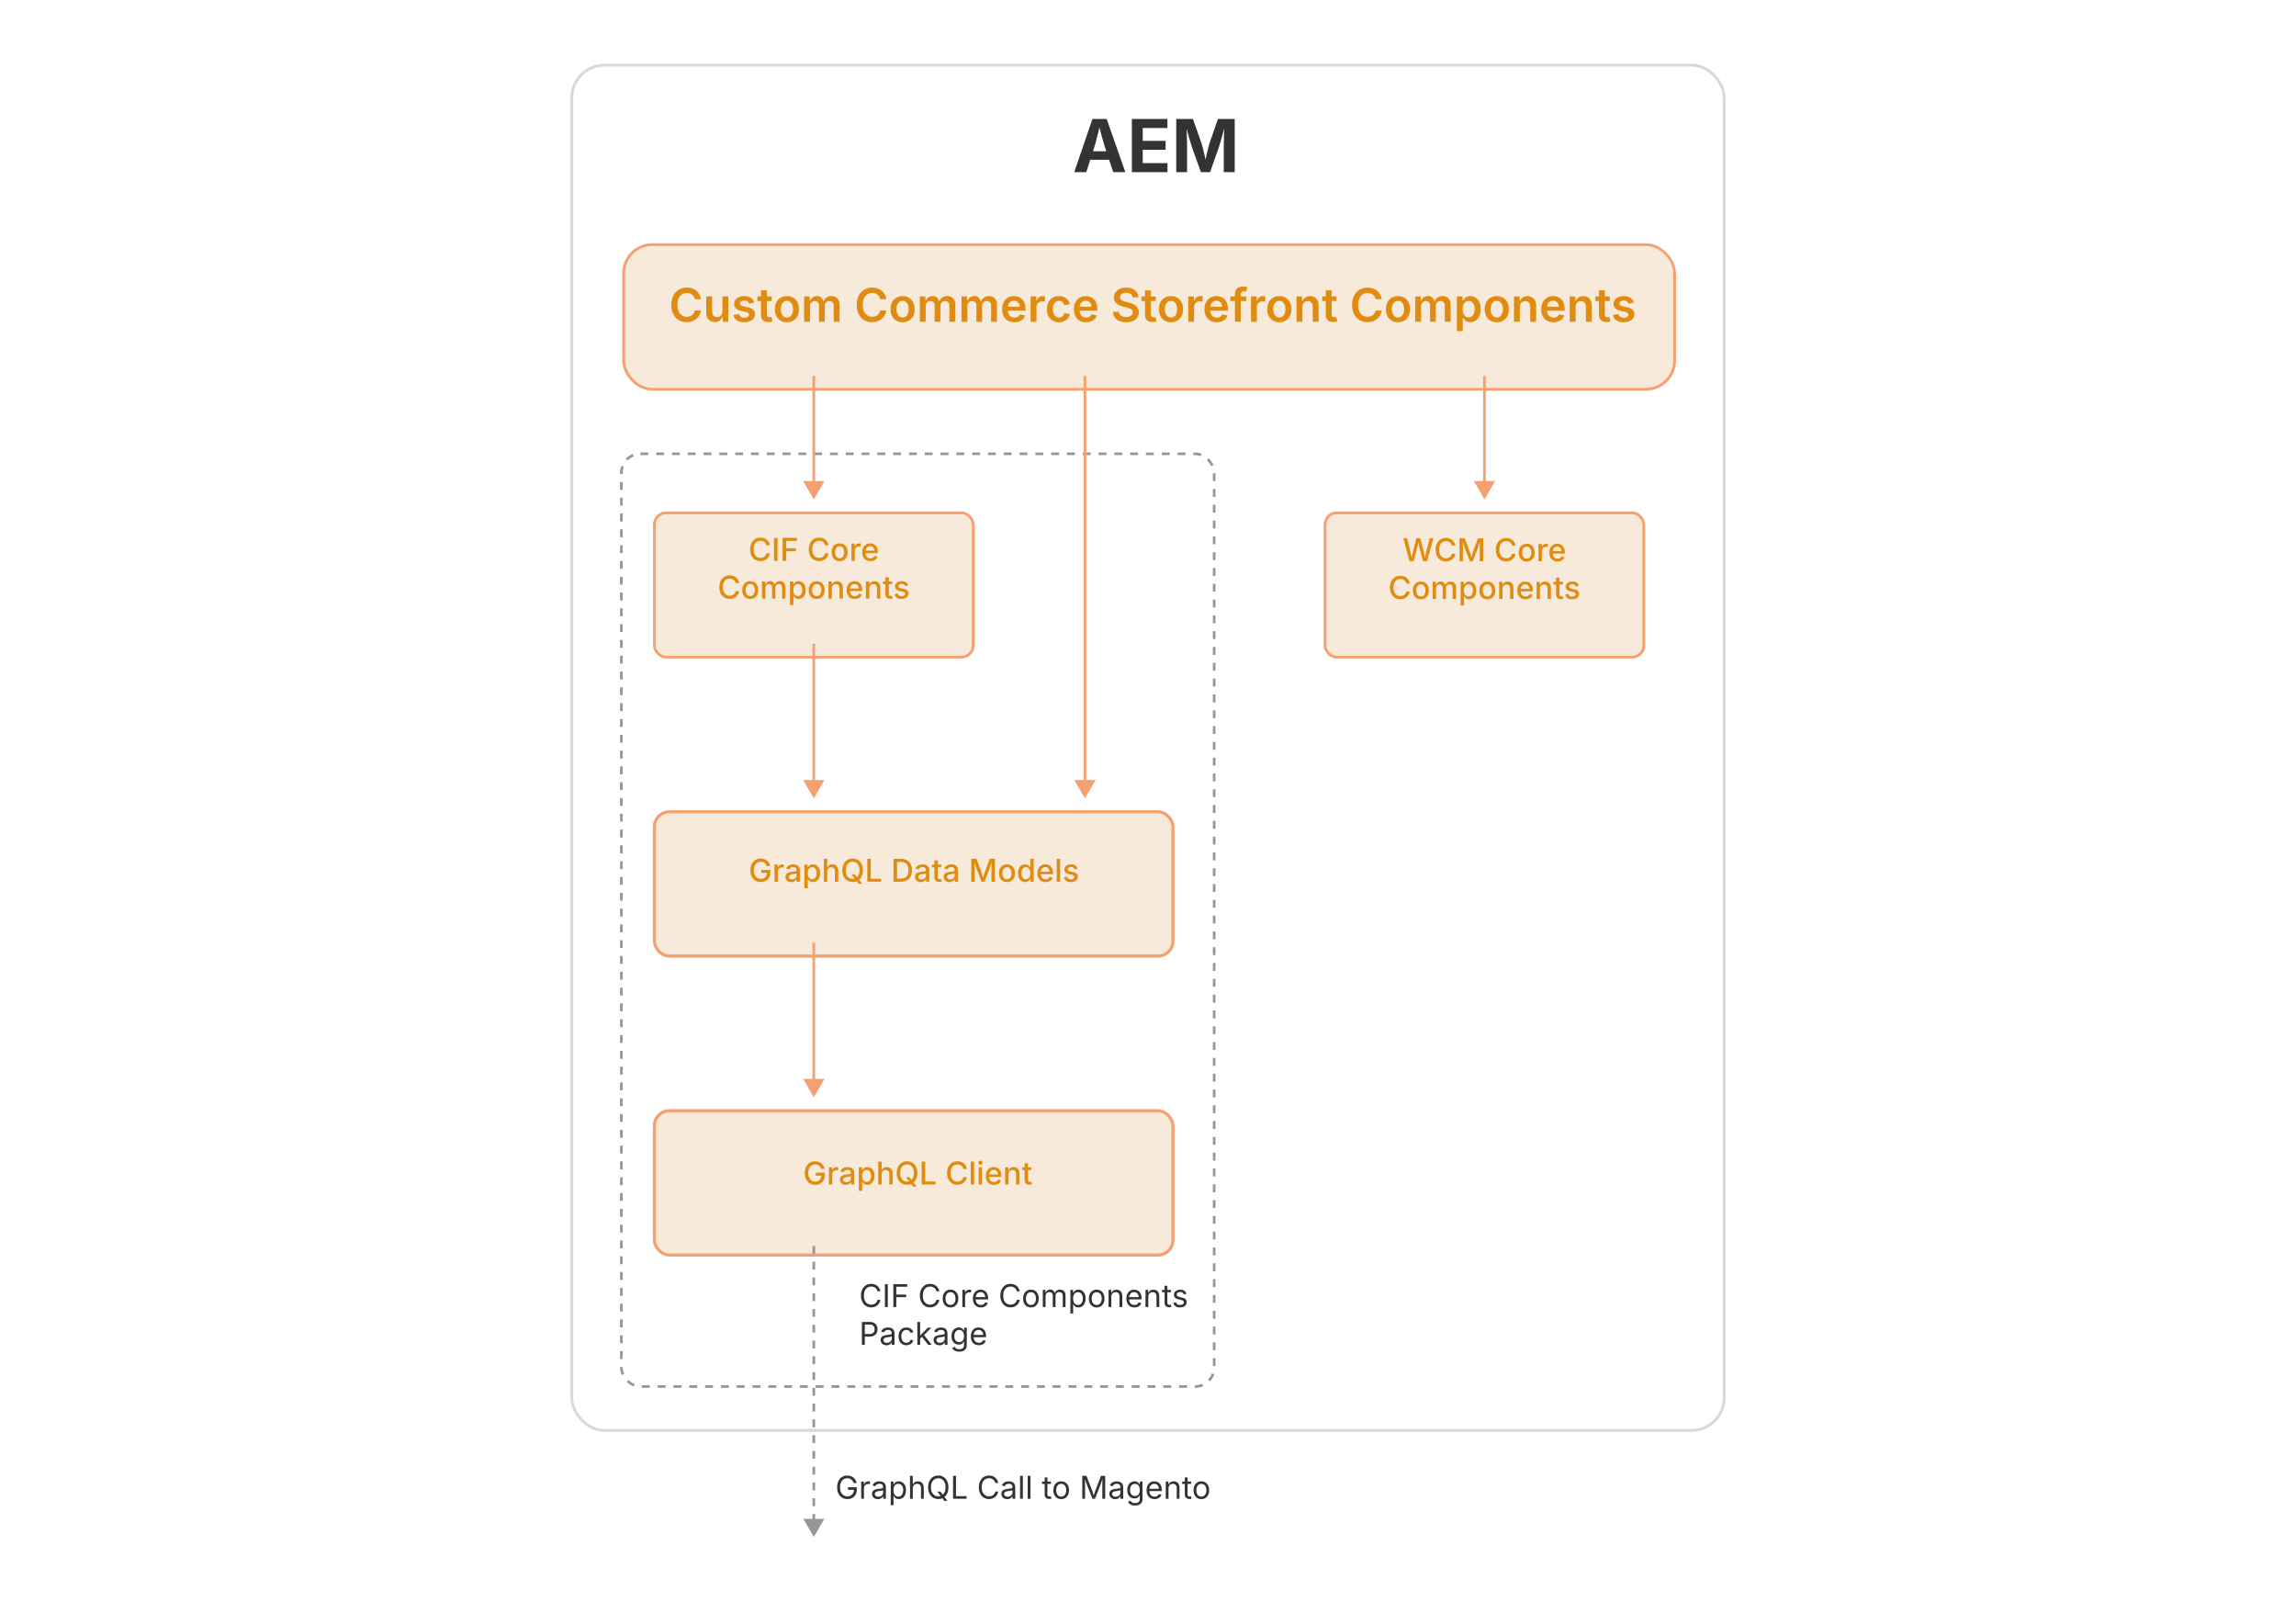 <?xml version="1.0" encoding="UTF-8"?><svg id="_02-Flexibility-and-Customization-using-AEM-CIF-Core-Component" xmlns="http://www.w3.org/2000/svg" xmlns:xlink="http://www.w3.org/1999/xlink" viewBox="0 0 860 600"><defs><filter id="drop-shadow-1" filterUnits="userSpaceOnUse"><feOffset dx="0" dy="5"/><feGaussianBlur result="blur" stdDeviation="4"/><feFlood flood-color="#333" flood-opacity=".09"/><feComposite in2="blur" operator="in"/><feComposite in="SourceGraphic"/></filter><filter id="drop-shadow-2" filterUnits="userSpaceOnUse"><feOffset dx="0" dy="5"/><feGaussianBlur result="blur-2" stdDeviation="4"/><feFlood flood-color="#333" flood-opacity=".09"/><feComposite in2="blur-2" operator="in"/><feComposite in="SourceGraphic"/></filter><filter id="drop-shadow-3" filterUnits="userSpaceOnUse"><feOffset dx="0" dy="5"/><feGaussianBlur result="blur-3" stdDeviation="4"/><feFlood flood-color="#333" flood-opacity=".09"/><feComposite in2="blur-3" operator="in"/><feComposite in="SourceGraphic"/></filter><filter id="drop-shadow-4" filterUnits="userSpaceOnUse"><feOffset dx="0" dy="5"/><feGaussianBlur result="blur-4" stdDeviation="4"/><feFlood flood-color="#333" flood-opacity=".09"/><feComposite in2="blur-4" operator="in"/><feComposite in="SourceGraphic"/></filter><filter id="drop-shadow-5" filterUnits="userSpaceOnUse"><feOffset dx="0" dy="5"/><feGaussianBlur result="blur-5" stdDeviation="4"/><feFlood flood-color="#333" flood-opacity=".09"/><feComposite in2="blur-5" operator="in"/><feComposite in="SourceGraphic"/></filter></defs><rect x="214.176" y="24.408" width="431.648" height="511.255" rx="12.181" ry="12.181" fill="#fff" stroke="#d8d8d8" stroke-miterlimit="10" stroke-width="1.061"/><path d="M402.38,64.466l6.801-19.908h5.345l6.975,19.908h-4.53l-3.193-9.607c-.383-1.238-.773-2.594-1.169-4.068-.396-1.474-.813-3.084-1.25-4.83h.896c-.428,1.755-.826,3.374-1.196,4.857-.37,1.483-.737,2.831-1.103,4.042l-3.073,9.607h-4.502ZM406.629,59.843v-3.193h10.622v3.193h-10.622Z" fill="#333" stroke-width="0"/><path d="M423.959,64.466v-19.908h13.321v3.38h-9.246v4.81h8.552v3.327h-8.552v5.011h9.272v3.38h-13.348Z" fill="#333" stroke-width="0"/><path d="M440.58,64.466v-19.908h6.253l3.233,9.139c.134.427.287.98.461,1.657s.35,1.407.528,2.191c.178.784.345,1.546.501,2.285.155.739.282,1.381.381,1.924h-.788c.098-.534.225-1.169.38-1.904.156-.735.323-1.494.502-2.278.178-.784.354-1.519.527-2.205.174-.686.327-1.243.461-1.67l3.18-9.139h6.28v19.908h-4.103v-9.38c0-.436.007-.979.021-1.63.014-.65.031-1.352.054-2.104.021-.752.042-1.51.06-2.271.018-.761.031-1.48.04-2.158h.254c-.169.74-.356,1.503-.561,2.292-.205.788-.412,1.552-.622,2.292-.209.739-.407,1.418-.594,2.038-.188.619-.348,1.134-.481,1.543l-3.3,9.38h-3.435l-3.354-9.38c-.134-.409-.294-.919-.48-1.53-.188-.61-.386-1.285-.595-2.024-.21-.739-.421-1.503-.635-2.292-.214-.789-.414-1.561-.602-2.318h.308c.009.642.022,1.341.04,2.098.018.757.038,1.517.06,2.278.022.762.041,1.47.054,2.125.014.655.021,1.209.021,1.663v9.38h-4.049Z" fill="#333" stroke-width="0"/><rect x="233.594" y="86.61" width="393.66" height="54.173" rx="10.749" ry="10.749" fill="#f7eada" filter="url(#drop-shadow-1)" stroke="#f5a070" stroke-miterlimit="10" stroke-width="1.03"/><rect x="245.108" y="187.046" width="119.436" height="54.051" rx="4.397" ry="4.397" fill="#f7eada" filter="url(#drop-shadow-2)" stroke="#f5a070" stroke-miterlimit="10" stroke-width="1.03"/><path d="M284.839,210.13c-.741,0-1.403-.176-1.987-.527-.584-.352-1.043-.856-1.377-1.515-.334-.658-.501-1.445-.501-2.358,0-.918.167-1.706.501-2.365.334-.658.793-1.164,1.377-1.518.583-.354,1.246-.53,1.987-.53.453,0,.878.065,1.276.196.397.13.752.32,1.065.57.313.25.572.553.778.91.206.357.345.763.417,1.215h-1.319c-.054-.272-.149-.513-.285-.723s-.302-.387-.498-.533c-.196-.146-.415-.255-.657-.329-.242-.073-.498-.109-.766-.109-.492,0-.932.124-1.322.372-.39.248-.696.611-.919,1.089s-.334,1.062-.334,1.754c0,.691.113,1.275.34,1.754.227.478.534.839.921,1.083.388.244.826.366,1.313.366.269,0,.523-.037.763-.112.24-.075.459-.184.657-.328s.365-.322.501-.533c.136-.211.231-.451.285-.72h1.325c-.065.422-.198.81-.397,1.161-.2.352-.455.658-.766.919s-.667.461-1.068.602-.838.21-1.311.21Z" fill="#df8c10" stroke-width="0"/><path d="M291.238,201.433v8.582h-1.313v-8.582h1.313Z" fill="#df8c10" stroke-width="0"/><path d="M293.139,210.015v-8.582h5.34v1.129h-4.026v2.759h3.64v1.123h-3.64v3.571h-1.313Z" fill="#df8c10" stroke-width="0"/><path d="M306.801,210.13c-.741,0-1.403-.176-1.987-.527-.584-.352-1.043-.856-1.377-1.515-.334-.658-.501-1.445-.501-2.358,0-.918.167-1.706.501-2.365.334-.658.793-1.164,1.377-1.518.583-.354,1.246-.53,1.987-.53.453,0,.878.065,1.276.196.397.13.752.32,1.065.57.313.25.572.553.778.91.206.357.345.763.417,1.215h-1.319c-.054-.272-.149-.513-.285-.723s-.302-.387-.498-.533c-.196-.146-.415-.255-.657-.329-.242-.073-.498-.109-.766-.109-.492,0-.932.124-1.322.372-.39.248-.696.611-.919,1.089s-.334,1.062-.334,1.754c0,.691.113,1.275.34,1.754.227.478.534.839.921,1.083.388.244.826.366,1.313.366.269,0,.523-.037.763-.112.24-.075.459-.184.657-.328s.365-.322.501-.533c.136-.211.231-.451.285-.72h1.325c-.065.422-.198.81-.397,1.161-.2.352-.455.658-.766.919s-.667.461-1.068.602-.838.21-1.311.21Z" fill="#df8c10" stroke-width="0"/><path d="M314.497,210.147c-.603,0-1.13-.138-1.581-.415s-.802-.664-1.051-1.164c-.25-.499-.375-1.079-.375-1.739,0-.668.125-1.253.375-1.754.25-.501.6-.89,1.051-1.167s.978-.415,1.581-.415c.607,0,1.136.138,1.587.415s.801.665,1.051,1.167c.25.501.375,1.085.375,1.754,0,.66-.125,1.24-.375,1.739-.25.5-.6.887-1.051,1.164s-.98.415-1.587.415ZM314.497,209.076c.392,0,.715-.103.971-.308s.445-.478.57-.818c.125-.34.187-.713.187-1.12,0-.411-.062-.788-.187-1.132-.125-.344-.315-.618-.57-.824s-.579-.308-.971-.308c-.388,0-.708.103-.962.308s-.442.479-.567.821c-.125.342-.187.72-.187,1.135,0,.407.062.78.187,1.12.125.34.314.612.567.818s.574.308.962.308Z" fill="#df8c10" stroke-width="0"/><path d="M318.915,210.015v-6.439h1.227v1.037h.069c.119-.353.326-.63.622-.83.295-.199.632-.299,1.008-.299.081,0,.173.003.277.009.104.006.19.014.259.026v1.209c-.046-.015-.134-.031-.265-.046-.131-.016-.263-.023-.397-.023-.292,0-.555.062-.789.185-.234.123-.417.293-.547.51s-.196.467-.196.751v3.911h-1.267Z" fill="#df8c10" stroke-width="0"/><path d="M326.028,210.147c-.634,0-1.181-.136-1.642-.409-.461-.273-.815-.657-1.063-1.152-.248-.496-.372-1.077-.372-1.746,0-.66.122-1.242.366-1.745.244-.503.588-.896,1.034-1.178s.968-.423,1.567-.423c.368,0,.724.06,1.065.181s.649.31.921.567c.273.257.489.59.648 1.0.16.409.239.905.239,1.489v.449h-5.132v-.944h4.481l-.593.311c0-.396-.062-.744-.185-1.045-.123-.302-.304-.537-.544-.706-.24-.169-.541-.253-.901-.253-.357,0-.663.086-.916.259s-.446.4-.579.683c-.132.282-.199.59-.199.925v.645c0,.441.076.815.228,1.12.152.305.364.536.637.691.272.155.589.233.95.233.238,0,.453-.033.645-.101.192-.067.358-.169.499-.305s.247-.304.319-.504l1.192.282c-.104.33-.277.622-.521.875-.244.253-.547.45-.91.59s-.775.21-1.235.21Z" fill="#df8c10" stroke-width="0"/><path d="M273.313,224.286c-.741,0-1.403-.176-1.987-.527-.584-.352-1.043-.856-1.377-1.515-.334-.658-.501-1.445-.501-2.358,0-.918.167-1.706.501-2.365.334-.658.793-1.164,1.377-1.518.583-.354,1.246-.53,1.987-.53.453,0,.878.065,1.276.196.397.13.752.32,1.065.57.313.25.572.553.778.91.206.357.345.763.417,1.215h-1.319c-.054-.272-.149-.513-.285-.723s-.302-.387-.498-.533c-.196-.146-.415-.255-.657-.329-.242-.073-.498-.109-.766-.109-.492,0-.932.124-1.322.372-.39.248-.696.611-.919,1.089s-.334,1.062-.334,1.754c0,.691.113,1.275.34,1.754.227.478.534.839.921,1.083.388.244.826.366,1.313.366.269,0,.523-.037.763-.112.24-.075.459-.184.657-.328s.365-.322.501-.533c.136-.211.231-.451.285-.72h1.325c-.065.422-.198.81-.397,1.161-.2.352-.455.658-.766.919s-.667.461-1.068.602-.838.21-1.311.21Z" fill="#df8c10" stroke-width="0"/><path d="M281.008,224.303c-.603,0-1.13-.138-1.581-.415s-.802-.664-1.051-1.164c-.25-.499-.375-1.079-.375-1.739,0-.668.125-1.253.375-1.754.25-.501.6-.89,1.051-1.167s.978-.415,1.581-.415c.607,0,1.136.138,1.587.415s.801.665,1.051,1.167c.25.501.375,1.085.375,1.754,0,.66-.125,1.24-.375,1.739-.25.5-.6.887-1.051,1.164s-.98.415-1.587.415ZM281.008,223.231c.392,0,.715-.103.971-.308s.445-.478.57-.818c.125-.34.187-.713.187-1.12,0-.411-.062-.788-.187-1.132-.125-.344-.315-.618-.57-.824s-.579-.308-.971-.308c-.388,0-.708.103-.962.308s-.442.479-.567.821c-.125.342-.187.72-.187,1.135,0,.407.062.78.187,1.12.125.34.314.612.567.818s.574.308.962.308Z" fill="#df8c10" stroke-width="0"/><path d="M285.426,224.17v-6.439h1.204l.035,1.492h-.098c.092-.365.234-.664.426-.898.192-.234.417-.41.674-.527.257-.117.526-.175.806-.175.468,0,.847.145,1.135.435.288.29.482.694.582,1.212h-.161c.084-.353.23-.652.438-.898.207-.246.458-.432.751-.559.294-.127.607-.19.942-.19.38,0,.725.083,1.034.248s.554.411.734.737c.181.326.271.733.271,1.221v4.343h-1.268v-4.216c0-.43-.12-.741-.36-.933s-.523-.288-.85-.288c-.265,0-.493.056-.686.167-.192.112-.34.266-.443.464s-.155.425-.155.683v4.124h-1.25v-4.297c0-.346-.11-.622-.331-.83-.221-.207-.502-.311-.844-.311-.234,0-.452.055-.654.165-.201.109-.363.271-.483.483-.121.213-.182.476-.182.787v4.003h-1.267Z" fill="#df8c10" stroke-width="0"/><path d="M295.903,226.578v-8.847h1.232v1.048h.104c.077-.134.183-.29.319-.467.136-.176.327-.331.57-.463.244-.133.567-.199.971-.199.515,0,.974.13,1.379.392s.725.639.959,1.135c.234.495.352,1.092.352,1.791,0,.691-.115,1.286-.346,1.783-.23.498-.548.879-.953,1.146-.405.267-.869.4-1.391.4-.388,0-.706-.066-.954-.199-.248-.133-.441-.287-.582-.464s-.249-.334-.325-.472h-.069v3.416h-1.267ZM298.818,223.22c.369,0,.678-.1.927-.3s.437-.47.562-.812.187-.726.187-1.152c0-.422-.062-.802-.187-1.138s-.311-.602-.559-.798-.558-.293-.93-.293c-.361,0-.667.093-.916.279-.25.186-.438.445-.564.777-.126.332-.19.723-.19,1.172,0,.445.064.838.193,1.178.128.34.318.606.567.798s.553.288.91.288Z" fill="#df8c10" stroke-width="0"/><path d="M305.902,224.303c-.603,0-1.13-.138-1.581-.415s-.802-.664-1.051-1.164c-.25-.499-.375-1.079-.375-1.739,0-.668.125-1.253.375-1.754.25-.501.6-.89,1.051-1.167s.978-.415,1.581-.415c.607,0,1.136.138,1.587.415s.801.665,1.051,1.167c.25.501.375,1.085.375,1.754,0,.66-.125,1.24-.375,1.739-.25.5-.6.887-1.051,1.164s-.98.415-1.587.415ZM305.902,223.231c.392,0,.715-.103.971-.308s.445-.478.57-.818c.125-.34.187-.713.187-1.12,0-.411-.062-.788-.187-1.132-.125-.344-.315-.618-.57-.824s-.579-.308-.971-.308c-.388,0-.708.103-.962.308s-.442.479-.567.821c-.125.342-.187.72-.187,1.135,0,.407.062.78.187,1.12.125.34.314.612.567.818s.574.308.962.308Z" fill="#df8c10" stroke-width="0"/><path d="M311.587,220.357v3.813h-1.267v-6.439h1.209l.012,1.578h-.133c.188-.576.461-.997.818-1.261.357-.265.789-.397,1.296-.397.438,0,.82.092,1.146.276.326.184.582.456.766.815.184.359.276.806.276,1.339v4.089h-1.267v-3.934c0-.464-.121-.827-.363-1.088-.242-.261-.574-.392-.997-.392-.284,0-.54.062-.766.187s-.405.306-.536.544c-.13.238-.196.528-.196.87Z" fill="#df8c10" stroke-width="0"/><path d="M320.193,224.303c-.634,0-1.181-.136-1.642-.409-.461-.273-.815-.657-1.063-1.152-.248-.496-.372-1.077-.372-1.746,0-.66.122-1.242.366-1.745.244-.503.588-.896,1.034-1.178s.968-.423,1.567-.423c.368,0,.724.06,1.065.181s.649.31.921.567c.273.257.489.59.648 1.0.16.409.239.905.239,1.489v.449h-5.132v-.944h4.481l-.593.311c0-.396-.062-.744-.185-1.045-.123-.302-.304-.537-.544-.706-.24-.169-.541-.253-.901-.253-.357,0-.663.086-.916.259s-.446.4-.579.683c-.132.282-.199.59-.199.925v.645c0,.441.076.815.228,1.12.152.305.364.536.637.691.272.155.589.233.95.233.238,0,.453-.033.645-.101.192-.067.358-.169.499-.305s.247-.304.319-.504l1.192.282c-.104.33-.277.622-.521.875-.244.253-.547.45-.91.59s-.775.21-1.235.21Z" fill="#df8c10" stroke-width="0"/><path d="M325.613,220.357v3.813h-1.267v-6.439h1.209l.012,1.578h-.133c.188-.576.461-.997.818-1.261.357-.265.789-.397,1.296-.397.438,0,.82.092,1.146.276.326.184.582.456.766.815.184.359.276.806.276,1.339v4.089h-1.267v-3.934c0-.464-.121-.827-.363-1.088-.242-.261-.574-.392-.997-.392-.284,0-.54.062-.766.187s-.405.306-.536.544c-.13.238-.196.528-.196.87Z" fill="#df8c10" stroke-width="0"/><path d="M334.195,217.731v1.031h-3.49v-1.031h3.49ZM331.644,216.199h1.267v6.232c0,.257.055.446.164.567.109.121.289.182.539.182.065,0,.152-.008.259-.023s.2-.031.276-.046l.225,1.014c-.134.046-.278.08-.432.101-.153.021-.305.032-.455.032-.584,0-1.037-.151-1.359-.452-.323-.301-.484-.725-.484-1.27v-6.336Z" fill="#df8c10" stroke-width="0"/><path d="M337.663,224.303c-.464,0-.878-.067-1.241-.202-.363-.134-.661-.333-.893-.596-.232-.263-.387-.585-.464-.965l1.192-.248c.088.334.253.582.495.743.242.161.549.242.922.242.407,0,.731-.085.973-.256.242-.171.363-.375.363-.614,0-.207-.074-.378-.222-.513-.148-.134-.375-.234-.683-.299l-1.083-.248c-.599-.134-1.044-.35-1.336-.645-.292-.296-.438-.674-.438-1.135,0-.384.107-.72.322-1.008.215-.288.509-.511.881-.671.373-.159.802-.239,1.29-.239.465,0,.862.067,1.192.202.33.134.598.322.804.564.205.242.352.522.44.841l-1.135.248c-.081-.227-.221-.425-.42-.596s-.49-.256-.87-.256c-.35,0-.642.079-.875.236-.234.157-.352.357-.352.599,0,.215.078.389.233.521.156.133.41.239.763.32l1.037.23c.595.134,1.037.346,1.325.633.288.288.432.657.432,1.106,0,.392-.112.738-.337,1.04-.225.302-.536.538-.933.708-.397.171-.859.256-1.385.256Z" fill="#df8c10" stroke-width="0"/><path d="M326.308,489.603c-.733,0-1.387-.178-1.961-.533-.574-.355-1.025-.862-1.354-1.521-.329-.659-.493-1.441-.493-2.347,0-.91.164-1.694.493-2.353.328-.659.779-1.167,1.354-1.523.574-.357,1.228-.536,1.961-.536.434,0,.844.063,1.23.19.386.126.732.312,1.04.556.307.244.563.54.769.887s.347.742.423,1.184h-1.094c-.062-.295-.167-.555-.314-.777-.148-.223-.329-.411-.542-.565-.213-.153-.448-.269-.706-.345-.257-.077-.526-.115-.807-.115-.514,0-.979.13-1.394.392-.415.261-.743.644-.985,1.149-.242.505-.363,1.125-.363,1.858,0,.729.122,1.347.366,1.852.244.505.573.887.988,1.146.415.259.877.389,1.388.389.28,0,.549-.04.807-.118s.493-.194.706-.346c.213-.151.394-.34.542-.564.147-.225.252-.483.314-.774h1.094c-.073.438-.212.829-.417,1.175-.206.346-.462.641-.769.887-.307.246-.654.433-1.04.562-.386.128-.798.193-1.236.193Z" fill="#333" stroke-width="0"/><path d="M332.546,480.906v8.582h-1.095v-8.582h1.095Z" fill="#333" stroke-width="0"/><path d="M334.619,489.488v-8.582h5.19v.967h-4.095v2.938h3.704v.968h-3.704v3.709h-1.095Z" fill="#333" stroke-width="0"/><path d="M348.374,489.603c-.733,0-1.387-.178-1.961-.533-.574-.355-1.025-.862-1.354-1.521-.329-.659-.493-1.441-.493-2.347,0-.91.164-1.694.493-2.353.328-.659.779-1.167,1.354-1.523.574-.357,1.228-.536,1.961-.536.434,0,.844.063,1.23.19.386.126.732.312,1.04.556.307.244.563.54.769.887s.347.742.423,1.184h-1.094c-.062-.295-.167-.555-.314-.777-.148-.223-.329-.411-.542-.565-.213-.153-.448-.269-.706-.345-.257-.077-.526-.115-.807-.115-.514,0-.979.13-1.394.392-.415.261-.743.644-.985,1.149-.242.505-.363,1.125-.363,1.858,0,.729.122,1.347.366,1.852.244.505.573.887.988,1.146.415.259.877.389,1.388.389.28,0,.549-.04.807-.118s.493-.194.706-.346c.213-.151.394-.34.542-.564.147-.225.252-.483.314-.774h1.094c-.073.438-.212.829-.417,1.175-.206.346-.462.641-.769.887-.307.246-.654.433-1.04.562-.386.128-.798.193-1.236.193Z" fill="#333" stroke-width="0"/><path d="M356.012,489.626c-.583,0-1.095-.138-1.535-.415-.439-.276-.782-.665-1.028-1.164-.246-.499-.369-1.079-.369-1.74,0-.672.123-1.258.369-1.759.246-.501.588-.89,1.028-1.167.44-.276.952-.415,1.535-.415.587,0,1.102.138,1.544.415.441.276.785.665,1.031,1.167.246.501.369,1.087.369,1.759,0,.661-.123,1.241-.369,1.74s-.589.887-1.031,1.164c-.442.276-.957.415-1.544.415ZM356.012,488.699c.434,0,.791-.111,1.071-.334s.488-.516.622-.878.202-.755.202-1.178c0-.426-.067-.822-.202-1.189s-.342-.663-.622-.887-.637-.337-1.071-.337c-.43,0-.783.112-1.06.337-.277.225-.482.52-.617.884-.134.365-.201.762-.201,1.192,0,.423.067.815.201,1.178.135.363.34.656.617.878.276.223.629.334,1.06.334Z" fill="#333" stroke-width="0"/><path d="M360.464,489.488v-6.439h1.002v.991h.069c.119-.327.331-.588.636-.786.306-.198.65-.297,1.034-.297.077,0,.168.002.273.006s.189.008.25.011v1.043c-.031-.008-.107-.02-.23-.035-.123-.016-.253-.023-.392-.023-.307,0-.583.064-.826.193-.244.128-.435.305-.573.53s-.208.483-.208.775v4.032h-1.037Z" fill="#333" stroke-width="0"/><path d="M367.416,489.626c-.622,0-1.159-.138-1.61-.415s-.799-.663-1.042-1.158c-.244-.496-.366-1.073-.366-1.734,0-.66.119-1.242.357-1.745s.575-.896,1.011-1.181c.436-.284.946-.426,1.529-.426.342,0,.679.057,1.011.17.332.113.633.295.904.547.271.251.486.583.648.994.161.411.242.914.242,1.509v.432h-5v-.875h4.441l-.484.323c0-.422-.066-.798-.199-1.126-.132-.329-.329-.585-.59-.772-.261-.186-.585-.279-.974-.279-.388,0-.72.095-.996.285-.277.19-.488.438-.634.743-.146.305-.219.632-.219.982v.582c0,.477.083.88.248,1.212.165.333.396.584.694.755.298.171.643.256,1.034.256.253,0,.484-.037.691-.109.208-.073.386-.184.536-.332.15-.147.265-.331.346-.55l1.002.276c-.1.323-.269.607-.507.853-.238.246-.533.438-.884.576-.352.139-.748.208-1.189.208Z" fill="#333" stroke-width="0"/><path d="M378.504,489.603c-.733,0-1.387-.178-1.961-.533-.574-.355-1.025-.862-1.354-1.521-.329-.659-.493-1.441-.493-2.347,0-.91.164-1.694.493-2.353.328-.659.779-1.167,1.354-1.523.574-.357,1.228-.536,1.961-.536.434,0,.844.063,1.23.19.386.126.732.312,1.04.556.307.244.563.54.769.887s.347.742.423,1.184h-1.094c-.062-.295-.167-.555-.314-.777-.148-.223-.329-.411-.542-.565-.213-.153-.448-.269-.706-.345-.257-.077-.526-.115-.807-.115-.514,0-.979.13-1.394.392-.415.261-.743.644-.985,1.149-.242.505-.363,1.125-.363,1.858,0,.729.122,1.347.366,1.852.244.505.573.887.988,1.146.415.259.877.389,1.388.389.28,0,.549-.04.807-.118s.493-.194.706-.346c.213-.151.394-.34.542-.564.147-.225.252-.483.314-.774h1.094c-.073.438-.212.829-.417,1.175-.206.346-.462.641-.769.887-.307.246-.654.433-1.04.562-.386.128-.798.193-1.236.193Z" fill="#333" stroke-width="0"/><path d="M386.142,489.626c-.583,0-1.095-.138-1.535-.415-.439-.276-.782-.665-1.028-1.164-.246-.499-.369-1.079-.369-1.74,0-.672.123-1.258.369-1.759.246-.501.588-.89,1.028-1.167.44-.276.952-.415,1.535-.415.587,0,1.102.138,1.544.415.441.276.785.665,1.031,1.167.246.501.369,1.087.369,1.759,0,.661-.123,1.241-.369,1.74s-.589.887-1.031,1.164c-.442.276-.957.415-1.544.415ZM386.142,488.699c.434,0,.791-.111,1.071-.334s.488-.516.622-.878.202-.755.202-1.178c0-.426-.067-.822-.202-1.189s-.342-.663-.622-.887-.637-.337-1.071-.337c-.43,0-.783.112-1.06.337-.277.225-.482.52-.617.884-.134.365-.201.762-.201,1.192,0,.423.067.815.201,1.178.135.363.34.656.617.878.276.223.629.334,1.06.334Z" fill="#333" stroke-width="0"/><path d="M390.594,489.488v-6.439h1.008l.006,1.44h-.081c.088-.35.228-.639.417-.867.19-.229.413-.4.668-.516s.521-.173.798-.173c.469,0,.848.144,1.138.432.29.288.477.666.562,1.134h-.138c.077-.322.217-.601.42-.835s.45-.415.74-.542c.29-.126.605-.19.947-.19.373,0,.712.081,1.02.242.307.162.552.405.734.731.183.327.274.739.274,1.239v4.343h-1.037v-4.314c0-.465-.13-.797-.392-.997s-.564-.3-.91-.3c-.288,0-.537.061-.746.182-.209.121-.371.287-.484.498-.113.211-.17.453-.17.726v4.205h-1.037v-4.418c0-.357-.119-.645-.357-.864-.238-.219-.54-.329-.904-.329-.25,0-.485.059-.706.176s-.398.291-.533.521-.202.517-.202.858v4.055h-1.037Z" fill="#333" stroke-width="0"/><path d="M400.927,491.896v-8.847h1.002v1.031h.115c.073-.115.175-.26.305-.435.131-.175.319-.332.565-.47.246-.138.578-.207.996-.207.538,0,1.011.134,1.42.403.409.269.729.652.962,1.149.232.497.349,1.085.349,1.765,0,.684-.115,1.275-.346,1.774-.23.499-.55.885-.959,1.158-.409.272-.882.409-1.42.409-.407,0-.735-.07-.985-.21s-.442-.3-.576-.479c-.134-.178-.238-.327-.311-.446h-.081v3.404h-1.037ZM403.761,488.699c.403,0,.74-.108,1.011-.326.271-.217.474-.509.61-.875s.205-.774.205-1.224c0-.445-.067-.848-.202-1.207-.134-.359-.337-.644-.607-.855-.271-.211-.61-.317-1.017-.317-.396,0-.728.1-.997.299-.269.2-.472.477-.608.833-.136.355-.204.771-.204,1.247s.069.896.207,1.261.343.65.614.855c.271.206.6.308.988.308Z" fill="#333" stroke-width="0"/><path d="M410.771,489.626c-.583,0-1.095-.138-1.535-.415-.439-.276-.782-.665-1.028-1.164-.246-.499-.369-1.079-.369-1.74,0-.672.123-1.258.369-1.759.246-.501.588-.89,1.028-1.167.44-.276.952-.415,1.535-.415.587,0,1.102.138,1.544.415.441.276.785.665,1.031,1.167.246.501.369,1.087.369,1.759,0,.661-.123,1.241-.369,1.74s-.589.887-1.031,1.164c-.442.276-.957.415-1.544.415ZM410.771,488.699c.434,0,.791-.111,1.071-.334s.488-.516.622-.878.202-.755.202-1.178c0-.426-.067-.822-.202-1.189s-.342-.663-.622-.887-.637-.337-1.071-.337c-.43,0-.783.112-1.06.337-.277.225-.482.52-.617.884-.134.365-.201.762-.201,1.192,0,.423.067.815.201,1.178.135.363.34.656.617.878.276.223.629.334,1.06.334Z" fill="#333" stroke-width="0"/><path d="M416.26,485.629v3.859h-1.037v-6.439h.997l.005,1.561h-.144c.196-.595.476-1.018.838-1.268.363-.25.788-.374,1.276-.374.434,0,.814.089,1.14.268.327.179.581.447.763.807.183.359.274.811.274,1.356v4.089h-1.037v-4.003c0-.496-.129-.883-.389-1.164s-.613-.42-1.062-.42c-.308,0-.584.067-.83.201-.246.135-.44.331-.582.588-.142.257-.213.57-.213.939Z" fill="#333" stroke-width="0"/><path d="M424.9,489.626c-.622,0-1.159-.138-1.61-.415s-.799-.663-1.042-1.158c-.244-.496-.366-1.073-.366-1.734,0-.66.119-1.242.357-1.745s.575-.896,1.011-1.181c.436-.284.946-.426,1.529-.426.342,0,.679.057,1.011.17.332.113.633.295.904.547.271.251.486.583.648.994.161.411.242.914.242,1.509v.432h-5v-.875h4.441l-.484.323c0-.422-.066-.798-.199-1.126-.132-.329-.329-.585-.59-.772-.261-.186-.585-.279-.974-.279-.388,0-.72.095-.996.285-.277.19-.488.438-.634.743-.146.305-.219.632-.219.982v.582c0,.477.083.88.248,1.212.165.333.396.584.694.755.298.171.643.256,1.034.256.253,0,.484-.037.691-.109.208-.073.386-.184.536-.332.15-.147.265-.331.346-.55l1.002.276c-.1.323-.269.607-.507.853-.238.246-.533.438-.884.576-.352.139-.748.208-1.189.208Z" fill="#333" stroke-width="0"/><path d="M430.107,485.629v3.859h-1.037v-6.439h.997l.005,1.561h-.144c.196-.595.476-1.018.838-1.268.362-.25.788-.374,1.275-.374.435,0,.814.089,1.141.268s.581.447.764.807c.182.359.273.811.273,1.356v4.089h-1.037v-4.003c0-.496-.13-.883-.389-1.164s-.613-.42-1.062-.42c-.308,0-.584.067-.83.201-.246.135-.44.331-.582.588-.142.257-.213.57-.213.939Z" fill="#333" stroke-width="0"/><path d="M438.574,483.049v.887h-3.329v-.887h3.329ZM436.213,481.516h1.037v6.301c0,.288.058.498.175.631.117.132.312.199.585.199.065,0,.148-.008.251-.023.102-.016.194-.031.279-.046l.213.875c-.107.039-.229.067-.366.086-.136.019-.271.029-.405.029-.558,0-.991-.147-1.302-.44-.312-.294-.467-.704-.467-1.23v-6.382Z" fill="#333" stroke-width="0"/><path d="M441.972,489.626c-.441,0-.834-.064-1.178-.193s-.627-.32-.85-.573-.372-.564-.449-.933l.985-.236c.092.353.266.612.521.777.256.165.575.248.959.248.449,0,.808-.096,1.074-.288.268-.192.4-.42.4-.685,0-.223-.077-.408-.233-.556-.155-.147-.393-.258-.711-.331l-1.071-.253c-.584-.138-1.018-.352-1.302-.642s-.426-.662-.426-1.115c0-.369.104-.694.311-.976s.49-.503.85-.663c.359-.159.767-.239,1.224-.239.441,0,.817.066,1.126.199.31.132.561.315.755.547.194.232.339.5.435.804l-.938.242c-.088-.23-.235-.439-.44-.628-.206-.188-.516-.282-.931-.282-.384,0-.703.088-.959.265-.255.177-.383.399-.383.668,0,.238.086.429.259.573s.447.26.824.349l.974.23c.583.138,1.016.352,1.296.642s.42.656.42,1.097c0,.376-.106.711-.319,1.005-.213.293-.511.525-.893.694-.383.169-.825.253-1.328.253Z" fill="#333" stroke-width="0"/><path d="M322.834,503.643v-8.582h2.938c.668,0,1.218.122,1.65.366.432.244.752.571.962.982.209.411.314.872.314,1.382s-.104.974-.314,1.388-.529.745-.959.991-.979.369-1.647.369h-2.079v-.962h2.027c.453,0,.818-.078,1.094-.233.277-.155.477-.369.602-.639.125-.271.187-.575.187-.913s-.062-.64-.187-.907c-.125-.267-.326-.477-.605-.631-.278-.153-.646-.23-1.103-.23h-1.785v7.62h-1.095Z" fill="#333" stroke-width="0"/><path d="M332.045,503.793c-.407,0-.777-.077-1.109-.23-.332-.154-.596-.378-.792-.674-.196-.296-.293-.655-.293-1.077,0-.369.073-.668.219-.898.146-.23.341-.412.584-.544.244-.132.514-.231.81-.297.295-.065.593-.117.893-.155.384-.05.697-.088.939-.115.242-.027.421-.073.539-.138s.176-.177.176-.334v-.035c0-.269-.05-.496-.15-.683-.1-.186-.25-.329-.449-.429-.2-.1-.449-.15-.749-.15-.307,0-.57.048-.789.144-.219.096-.396.216-.533.36s-.239.291-.308.44l-.997-.328c.165-.392.388-.698.668-.919.28-.221.589-.377.927-.469.338-.092.672-.138,1.002-.138.215,0,.46.026.734.078s.54.155.795.308c.255.154.467.381.634.683s.25.704.25,1.207v4.245h-1.02v-.875h-.069c-.073.15-.19.304-.351.464-.161.159-.371.292-.628.4s-.568.162-.933.162ZM332.224,502.877c.384,0,.708-.075.973-.225.265-.15.467-.345.605-.584.138-.24.208-.491.208-.752v-.893c-.042.05-.135.095-.277.135-.142.041-.304.076-.486.106-.183.031-.359.057-.53.078-.171.021-.306.037-.406.049-.25.031-.483.083-.7.158-.217.075-.391.185-.521.329-.131.144-.196.339-.196.584,0,.223.058.409.173.559s.272.263.472.34c.2.077.428.115.686.115Z" fill="#333" stroke-width="0"/><path d="M339.486,503.782c-.583,0-1.095-.138-1.535-.415-.439-.276-.782-.665-1.028-1.164-.246-.499-.369-1.079-.369-1.74,0-.672.123-1.258.369-1.759.246-.501.588-.89,1.028-1.167.44-.276.952-.415,1.535-.415.311,0,.605.04.881.121.276.081.529.197.757.349s.425.338.59.559c.165.221.292.472.38.752l-.997.282c-.046-.165-.117-.317-.213-.455-.096-.138-.212-.258-.349-.36-.136-.102-.293-.181-.469-.236-.177-.056-.371-.083-.582-.083-.43,0-.783.112-1.06.337-.277.225-.482.52-.617.884-.134.365-.201.762-.201,1.192,0,.423.067.815.201,1.178.135.363.34.656.617.878.276.223.629.334,1.06.334.215,0,.413-.029.593-.086s.341-.139.481-.245c.14-.106.258-.231.354-.377.096-.146.167-.305.213-.478l.991.282c-.084.288-.21.544-.377.769s-.366.417-.596.576c-.23.16-.486.28-.766.363-.281.083-.578.124-.893.124Z" fill="#333" stroke-width="0"/><path d="M343.605,503.643v-8.582h1.037v8.582h-1.037ZM344.578,501.328v-1.285h.19l2.753-2.839h1.285l-2.978,3.059h-.115l-1.135,1.065ZM347.677,503.643l-2.465-3.151.737-.731,3.059,3.882h-1.331Z" fill="#333" stroke-width="0"/><path d="M351.882,503.793c-.407,0-.777-.077-1.109-.23-.332-.154-.596-.378-.792-.674-.196-.296-.293-.655-.293-1.077,0-.369.073-.668.219-.898.146-.23.341-.412.584-.544.244-.132.514-.231.81-.297.295-.065.593-.117.893-.155.384-.05.697-.088.939-.115.242-.027.421-.073.539-.138s.176-.177.176-.334v-.035c0-.269-.05-.496-.15-.683-.1-.186-.25-.329-.449-.429-.2-.1-.449-.15-.749-.15-.307,0-.57.048-.789.144-.219.096-.396.216-.533.36s-.239.291-.308.44l-.997-.328c.165-.392.388-.698.668-.919.28-.221.589-.377.927-.469.338-.092.672-.138,1.002-.138.215,0,.46.026.734.078s.54.155.795.308c.255.154.467.381.634.683s.25.704.25,1.207v4.245h-1.02v-.875h-.069c-.073.15-.19.304-.351.464-.161.159-.371.292-.628.4s-.568.162-.933.162ZM352.061,502.877c.384,0,.708-.075.973-.225.265-.15.467-.345.605-.584.138-.24.208-.491.208-.752v-.893c-.042.05-.135.095-.277.135-.142.041-.304.076-.486.106-.183.031-.359.057-.53.078-.171.021-.306.037-.406.049-.25.031-.483.083-.7.158-.217.075-.391.185-.521.329-.131.144-.196.339-.196.584,0,.223.058.409.173.559s.272.263.472.34c.2.077.428.115.686.115Z" fill="#333" stroke-width="0"/><path d="M359.312,506.189c-.477,0-.888-.061-1.236-.182-.348-.121-.636-.281-.867-.481s-.413-.417-.547-.651l.841-.541c.092.123.207.259.343.409s.321.277.553.383c.232.105.537.158.913.158.514,0,.938-.123,1.27-.369.332-.246.498-.634.498-1.164v-1.29h-.098c-.073.123-.175.269-.308.438-.132.169-.322.318-.57.446-.248.129-.579.193-.994.193-.515,0-.978-.122-1.388-.366-.411-.244-.735-.6-.974-1.069-.238-.468-.357-1.039-.357-1.71,0-.665.117-1.241.351-1.731.234-.49.558-.869.971-1.138.413-.269.886-.403,1.42-.403.415,0,.746.068.994.204.248.137.438.293.573.47.135.177.238.322.311.438h.098v-1.031h1.008v6.606c0,.553-.125,1.005-.374,1.356-.25.352-.587.609-1.011.775-.424.165-.897.248-1.419.248ZM359.284,502.618c.392,0,.722-.089.99-.268.269-.179.473-.436.611-.772s.208-.738.208-1.207c0-.457-.068-.859-.205-1.207-.136-.347-.339-.62-.608-.818-.269-.198-.601-.296-.996-.296-.407,0-.747.104-1.02.314-.273.209-.478.489-.614.838-.136.35-.204.739-.204,1.169,0,.441.069.831.207,1.169s.344.602.616.792c.273.19.611.285,1.014.285Z" fill="#333" stroke-width="0"/><path d="M366.645,503.782c-.622,0-1.159-.138-1.61-.415s-.799-.663-1.042-1.158c-.244-.496-.366-1.073-.366-1.734,0-.66.119-1.242.357-1.745s.575-.896,1.011-1.181c.436-.284.946-.426,1.529-.426.342,0,.679.057,1.011.17.332.113.633.295.904.547.271.251.486.583.648.994.161.411.242.914.242,1.509v.432h-5v-.875h4.441l-.484.323c0-.422-.066-.798-.199-1.126-.132-.329-.329-.585-.59-.772-.261-.186-.585-.279-.974-.279-.388,0-.72.095-.996.285-.277.19-.488.438-.634.743-.146.305-.219.632-.219.982v.582c0,.477.083.88.248,1.212.165.333.396.584.694.755.298.171.643.256,1.034.256.253,0,.484-.037.691-.109.208-.073.386-.184.536-.332.15-.147.265-.331.346-.55l1.002.276c-.1.323-.269.607-.507.853-.238.246-.533.438-.884.576-.352.139-.748.208-1.189.208Z" fill="#333" stroke-width="0"/><rect x="245.108" y="299.001" width="194.227" height="54.051" rx="5.608" ry="5.608" fill="#f7eada" filter="url(#drop-shadow-3)" stroke="#f5a070" stroke-miterlimit="10" stroke-width="1.159"/><path d="M284.982,330.321c-.776,0-1.457-.179-2.042-.536s-1.042-.865-1.371-1.523c-.329-.659-.493-1.439-.493-2.341,0-.914.166-1.7.498-2.359s.788-1.166,1.368-1.521c.58-.355,1.24-.533,1.981-.533.461,0,.892.068,1.293.204.401.137.76.331,1.077.582s.578.551.783.898c.206.348.343.729.412,1.144h-1.348c-.077-.25-.182-.476-.316-.677-.135-.202-.295-.374-.481-.516-.187-.142-.397-.25-.634-.326-.236-.075-.495-.112-.775-.112-.483,0-.918.123-1.304.369-.386.246-.691.608-.916,1.086s-.337,1.062-.337,1.754c0,.691.112,1.275.337,1.751s.533.838.924,1.085c.392.248.841.372,1.348.372.46,0,.863-.093,1.207-.279.344-.186.61-.451.801-.795.19-.343.285-.75.285-1.218l.34.058h-2.442v-1.083h3.387v.985c0,.722-.155,1.347-.463,1.875-.31.528-.733.936-1.271,1.224s-1.154.432-1.849.432Z" fill="#df8c10" stroke-width="0"/><path d="M290.097,330.206v-6.439h1.227v1.037h.069c.119-.353.326-.63.622-.83.295-.199.632-.299,1.008-.299.081,0,.173.003.277.009.104.006.19.014.259.026v1.209c-.046-.015-.134-.031-.265-.046-.131-.016-.263-.023-.397-.023-.292,0-.555.062-.789.185-.234.123-.417.293-.547.51s-.196.467-.196.751v3.911h-1.267Z" fill="#df8c10" stroke-width="0"/><path d="M296.41,330.35c-.407,0-.776-.076-1.106-.228s-.591-.374-.783-.666c-.192-.292-.288-.648-.288-1.071,0-.365.07-.664.21-.898.14-.234.33-.42.57-.559.24-.138.507-.242.801-.311.294-.069.592-.121.896-.156.38-.046.689-.083.928-.112.238-.029.414-.077.527-.144.113-.067.17-.175.17-.325v-.035c0-.242-.046-.445-.138-.61s-.229-.293-.412-.383c-.182-.09-.41-.135-.682-.135-.281,0-.521.043-.723.13s-.365.197-.489.331c-.125.134-.218.274-.28.42l-1.192-.311c.146-.384.355-.693.627-.927.273-.234.586-.405.939-.513.354-.107.718-.161,1.094-.161.261,0,.538.031.83.092.292.062.566.173.824.334.257.161.466.388.628.68.161.292.242.672.242,1.14v4.274h-1.227v-.881h-.063c-.084.165-.209.327-.375.484-.165.158-.374.287-.625.389-.251.102-.552.153-.901.153ZM296.692,329.33c.346,0,.641-.067.887-.202.246-.134.434-.313.564-.536.13-.223.196-.459.196-.708v-.824c-.046.046-.134.087-.262.124s-.275.069-.44.098c-.166.029-.325.053-.478.072-.154.019-.281.035-.38.046-.238.031-.456.083-.654.156-.198.073-.355.177-.472.311s-.176.313-.176.536c0,.204.053.375.158.513.106.138.249.242.429.311.181.069.39.104.628.104Z" fill="#df8c10" stroke-width="0"/><path d="M301.306,332.614v-8.847h1.232v1.048h.104c.077-.134.183-.29.319-.467.136-.176.327-.331.57-.463.244-.133.567-.199.971-.199.515,0,.974.13,1.379.392s.725.639.959,1.135c.234.495.352,1.092.352,1.791,0,.691-.115,1.286-.346,1.783-.23.498-.548.879-.953,1.146-.405.267-.869.4-1.391.4-.388,0-.706-.066-.954-.199-.248-.133-.441-.287-.582-.464s-.249-.334-.325-.472h-.069v3.416h-1.267ZM304.22,329.256c.369,0,.678-.1.927-.3s.437-.47.562-.812.187-.726.187-1.152c0-.422-.062-.802-.187-1.138s-.311-.602-.559-.798-.558-.293-.93-.293c-.361,0-.667.093-.916.279-.25.186-.438.445-.564.777-.126.332-.19.723-.19,1.172,0,.445.064.838.193,1.178.128.34.318.606.567.798s.553.288.91.288Z" fill="#df8c10" stroke-width="0"/><path d="M309.865,326.393v3.813h-1.267v-8.582h1.255v3.721h-.167c.188-.576.461-.997.818-1.261.357-.265.789-.397,1.296-.397.438,0,.821.092,1.149.276.328.184.583.456.766.815.182.359.273.806.273,1.339v4.089h-1.267v-3.934c0-.464-.121-.827-.363-1.088-.242-.261-.574-.392-.997-.392-.284,0-.54.062-.766.187s-.405.306-.536.544c-.13.238-.196.528-.196.87Z" fill="#df8c10" stroke-width="0"/><path d="M319.369,330.321c-.741,0-1.405-.176-1.99-.527-.585-.352-1.046-.856-1.382-1.515-.336-.658-.504-1.445-.504-2.358,0-.918.168-1.706.504-2.365.336-.658.797-1.164,1.382-1.518s1.249-.53,1.99-.53,1.402.176,1.984.53c.582.354,1.041.859,1.376,1.518.336.659.504,1.447.504,2.365,0,.914-.168,1.7-.504,2.358-.336.659-.795,1.164-1.376,1.515-.582.351-1.243.527-1.984.527ZM319.369,329.123c.487,0,.924-.122,1.311-.366.386-.244.691-.604.916-1.083.225-.479.337-1.063.337-1.754,0-.699-.112-1.288-.337-1.766s-.53-.839-.916-1.083c-.386-.244-.823-.366-1.311-.366-.492,0-.931.123-1.319.369-.388.246-.694.608-.919,1.086s-.337,1.064-.337,1.76c0,.691.112,1.275.337,1.751s.531.837.919,1.083c.388.246.827.369,1.319.369ZM318.948,327.435h1.261l.904,1.175.397.501,1.429,1.872h-1.308l-.951-1.244-.316-.444-1.417-1.86Z" fill="#df8c10" stroke-width="0"/><path d="M324.857,330.206v-8.582h1.313v7.453h3.888v1.129h-5.201Z" fill="#df8c10" stroke-width="0"/><path d="M335.986,321.624v8.582h-1.313v-8.582h1.313ZM337.46,330.206h-2.12v-1.152h2.05c.649,0,1.188-.121,1.619-.363.43-.242.752-.598.968-1.069.215-.47.322-1.043.322-1.719,0-.672-.106-1.24-.319-1.705-.213-.465-.53-.818-.951-1.06s-.943-.363-1.569-.363h-2.166v-1.152h2.252c.845,0,1.568.171,2.171.512.603.342,1.065.833,1.388,1.472.322.64.484,1.405.484,2.295,0,.895-.163,1.663-.487,2.304-.325.641-.795,1.135-1.411,1.48-.616.346-1.36.519-2.232.519Z" fill="#df8c10" stroke-width="0"/><path d="M344.891,330.35c-.407,0-.776-.076-1.106-.228s-.591-.374-.783-.666c-.192-.292-.288-.648-.288-1.071,0-.365.07-.664.21-.898.14-.234.33-.42.57-.559.24-.138.507-.242.801-.311.294-.069.592-.121.896-.156.38-.046.689-.083.928-.112.238-.029.414-.077.527-.144.113-.067.17-.175.17-.325v-.035c0-.242-.046-.445-.138-.61s-.229-.293-.412-.383c-.182-.09-.41-.135-.682-.135-.281,0-.521.043-.723.13s-.365.197-.489.331c-.125.134-.218.274-.28.42l-1.192-.311c.146-.384.355-.693.627-.927.273-.234.586-.405.939-.513.354-.107.718-.161,1.094-.161.261,0,.538.031.83.092.292.062.566.173.824.334.257.161.466.388.628.68.161.292.242.672.242,1.14v4.274h-1.227v-.881h-.063c-.084.165-.209.327-.375.484-.165.158-.374.287-.625.389-.251.102-.552.153-.901.153ZM345.173,329.33c.346,0,.641-.067.887-.202.246-.134.434-.313.564-.536.13-.223.196-.459.196-.708v-.824c-.046.046-.134.087-.262.124s-.275.069-.44.098c-.166.029-.325.053-.478.072-.154.019-.281.035-.38.046-.238.031-.456.083-.654.156-.198.073-.355.177-.472.311s-.176.313-.176.536c0,.204.053.375.158.513.106.138.249.242.429.311.181.069.39.104.628.104Z" fill="#df8c10" stroke-width="0"/><path d="M352.54,323.766v1.031h-3.49v-1.031h3.49ZM349.988,322.234h1.267v6.232c0,.257.055.446.164.567.109.121.289.182.539.182.065,0,.152-.008.259-.023s.2-.031.276-.046l.225,1.014c-.134.046-.278.08-.432.101-.153.021-.305.032-.455.032-.584,0-1.037-.151-1.359-.452-.323-.301-.484-.725-.484-1.27v-6.336Z" fill="#df8c10" stroke-width="0"/><path d="M355.662,330.35c-.407,0-.776-.076-1.106-.228s-.591-.374-.783-.666c-.192-.292-.288-.648-.288-1.071,0-.365.07-.664.21-.898.14-.234.33-.42.57-.559.24-.138.507-.242.801-.311.294-.069.592-.121.896-.156.38-.046.689-.083.928-.112.238-.029.414-.077.527-.144.113-.067.17-.175.17-.325v-.035c0-.242-.046-.445-.138-.61s-.229-.293-.412-.383c-.182-.09-.41-.135-.682-.135-.281,0-.521.043-.723.13s-.365.197-.489.331c-.125.134-.218.274-.28.42l-1.192-.311c.146-.384.355-.693.627-.927.273-.234.586-.405.939-.513.354-.107.718-.161,1.094-.161.261,0,.538.031.83.092.292.062.566.173.824.334.257.161.466.388.628.68.161.292.242.672.242,1.14v4.274h-1.227v-.881h-.063c-.084.165-.209.327-.375.484-.165.158-.374.287-.625.389-.251.102-.552.153-.901.153ZM355.944,329.33c.346,0,.641-.067.887-.202.246-.134.434-.313.564-.536.13-.223.196-.459.196-.708v-.824c-.046.046-.134.087-.262.124s-.275.069-.44.098c-.166.029-.325.053-.478.072-.154.019-.281.035-.38.046-.238.031-.456.083-.654.156-.198.073-.355.177-.472.311s-.176.313-.176.536c0,.204.053.375.158.513.106.138.249.242.429.311.181.069.39.104.628.104Z" fill="#df8c10" stroke-width="0"/><path d="M363.8,330.206v-8.582h1.936l1.872,4.924c.054.146.114.331.181.553.067.223.137.464.21.726.073.261.142.519.208.772.065.253.123.482.172.686h-.276c.05-.192.107-.414.173-.666s.134-.508.208-.769c.073-.261.144-.507.213-.737.069-.23.13-.418.185-.564l1.843-4.924h1.947v8.582h-1.308v-4.62c0-.176.002-.388.006-.633.003-.246.008-.506.014-.781.006-.274.012-.552.018-.832.005-.28.01-.549.014-.807h.098c-.077.281-.161.569-.251.867-.09.297-.178.584-.265.861s-.169.529-.248.757c-.079.229-.145.418-.199.567l-1.757,4.62h-1.124l-1.78-4.62c-.058-.146-.124-.331-.199-.556-.075-.225-.156-.474-.245-.749-.088-.275-.179-.561-.271-.858-.092-.297-.185-.594-.277-.89h.115c.008.234.015.489.021.763.005.275.011.552.017.833s.012.546.017.798c.006.251.009.471.009.659v4.62h-1.279Z" fill="#df8c10" stroke-width="0"/><path d="M377.175,330.338c-.603,0-1.13-.138-1.581-.415s-.802-.664-1.051-1.164c-.25-.499-.375-1.079-.375-1.739,0-.668.125-1.253.375-1.754.25-.501.6-.89,1.051-1.167s.978-.415,1.581-.415c.607,0,1.136.138,1.587.415s.801.665,1.051,1.167c.25.501.375,1.085.375,1.754,0,.66-.125,1.24-.375,1.739-.25.5-.6.887-1.051,1.164s-.98.415-1.587.415ZM377.175,329.267c.392,0,.715-.103.971-.308s.445-.478.57-.818c.125-.34.187-.713.187-1.12,0-.411-.062-.788-.187-1.132-.125-.344-.315-.618-.57-.824s-.579-.308-.971-.308c-.388,0-.708.103-.962.308s-.442.479-.567.821c-.125.342-.187.72-.187,1.135,0,.407.062.78.187,1.12.125.34.314.612.567.818s.574.308.962.308Z" fill="#df8c10" stroke-width="0"/><path d="M383.989,330.333c-.522,0-.987-.134-1.394-.4-.407-.267-.726-.649-.956-1.146-.23-.497-.346-1.091-.346-1.783,0-.699.117-1.296.352-1.791.234-.496.555-.874.962-1.135.407-.261.868-.392,1.382-.392.399,0,.721.066.965.199.244.132.435.287.573.463.138.177.244.333.316.467h.069v-3.191h1.267v8.582h-1.232v-1.008h-.104c-.073.138-.18.295-.322.472s-.336.331-.582.464c-.246.132-.562.199-.95.199ZM384.265,329.256c.361,0,.666-.096.913-.288s.436-.458.564-.798c.128-.34.193-.732.193-1.178,0-.449-.063-.84-.19-1.172-.127-.332-.314-.591-.562-.777-.248-.187-.554-.279-.919-.279-.373,0-.683.098-.93.293s-.434.462-.559.798c-.125.336-.187.715-.187,1.138,0,.426.063.81.19,1.152.126.342.315.612.564.812s.557.3.921.3Z" fill="#df8c10" stroke-width="0"/><path d="M391.661,330.338c-.634,0-1.181-.136-1.642-.409-.461-.273-.815-.657-1.063-1.152-.248-.496-.372-1.077-.372-1.746,0-.66.122-1.242.366-1.745.244-.503.588-.896,1.034-1.178s.968-.423,1.567-.423c.368,0,.724.06,1.065.181s.649.31.921.567c.273.257.489.59.648 1.0.16.409.239.905.239,1.489v.449h-5.132v-.944h4.481l-.593.311c0-.396-.062-.744-.185-1.045-.123-.302-.304-.537-.544-.706-.24-.169-.541-.253-.901-.253-.357,0-.663.086-.916.259s-.446.4-.579.683c-.132.282-.199.59-.199.925v.645c0,.441.076.815.228,1.12.152.305.364.536.637.691.272.155.589.233.95.233.238,0,.453-.033.645-.101.192-.067.358-.169.499-.305s.247-.304.319-.504l1.192.282c-.104.33-.277.622-.521.875-.244.253-.547.45-.91.59s-.775.21-1.235.21Z" fill="#df8c10" stroke-width="0"/><path d="M397.081,321.624v8.582h-1.267v-8.582h1.267Z" fill="#df8c10" stroke-width="0"/><path d="M401.095,330.338c-.464,0-.878-.067-1.241-.202-.363-.134-.661-.333-.893-.596-.232-.263-.387-.585-.464-.965l1.192-.248c.088.334.253.582.495.743.242.161.549.242.922.242.407,0,.731-.085.973-.256.242-.171.363-.375.363-.614,0-.207-.074-.378-.222-.513-.148-.134-.375-.234-.683-.299l-1.083-.248c-.599-.134-1.044-.35-1.336-.645-.292-.296-.438-.674-.438-1.135,0-.384.107-.72.322-1.008.215-.288.509-.511.881-.671.373-.159.802-.239,1.29-.239.465,0,.862.067,1.192.202.33.134.598.322.804.564.205.242.352.522.44.841l-1.135.248c-.081-.227-.221-.425-.42-.596s-.49-.256-.87-.256c-.35,0-.642.079-.875.236-.234.157-.352.357-.352.599,0,.215.078.389.233.521.156.133.41.239.763.32l1.037.23c.595.134,1.037.346,1.325.633.288.288.432.657.432,1.106,0,.392-.112.738-.337,1.04-.225.302-.536.538-.933.708-.397.171-.859.256-1.385.256Z" fill="#df8c10" stroke-width="0"/><rect x="245.108" y="410.956" width="194.227" height="54.051" rx="5.608" ry="5.608" fill="#f7eada" filter="url(#drop-shadow-4)" stroke="#f5a070" stroke-miterlimit="10" stroke-width="1.159"/><path d="M305.358,443.7c-.776,0-1.457-.179-2.042-.536s-1.042-.865-1.371-1.523c-.329-.659-.493-1.439-.493-2.341,0-.914.166-1.7.498-2.359s.788-1.166,1.368-1.521c.58-.355,1.24-.533,1.981-.533.461,0,.892.068,1.293.204.401.137.76.331,1.077.582s.578.551.783.898c.206.348.343.729.412,1.144h-1.348c-.077-.25-.182-.476-.316-.677-.135-.202-.295-.374-.481-.516-.187-.142-.397-.25-.634-.326-.236-.075-.495-.112-.775-.112-.483,0-.918.123-1.304.369-.386.246-.691.608-.916,1.086s-.337,1.062-.337,1.754c0,.691.112,1.275.337,1.751s.533.838.924,1.085c.392.248.841.372,1.348.372.46,0,.863-.093,1.207-.279.344-.186.61-.451.801-.795.19-.343.285-.75.285-1.218l.34.058h-2.442v-1.083h3.387v.985c0,.722-.155,1.347-.463,1.875-.31.528-.733.936-1.271,1.224s-1.154.432-1.849.432Z" fill="#df8c10" stroke-width="0"/><path d="M310.473,443.584v-6.439h1.227v1.037h.069c.119-.353.326-.63.622-.83.295-.199.632-.299,1.008-.299.081,0,.173.003.277.009.104.006.19.014.259.026v1.209c-.046-.015-.134-.031-.265-.046-.131-.016-.263-.023-.397-.023-.292,0-.555.062-.789.185-.234.123-.417.293-.547.51s-.196.467-.196.751v3.911h-1.267Z" fill="#df8c10" stroke-width="0"/><path d="M316.786,443.728c-.407,0-.776-.076-1.106-.228s-.591-.374-.783-.666c-.192-.292-.288-.648-.288-1.071,0-.365.07-.664.21-.898.14-.234.33-.42.57-.559.24-.138.507-.242.801-.311.294-.069.592-.121.896-.156.38-.046.689-.083.928-.112.238-.029.414-.077.527-.144.113-.067.17-.175.17-.325v-.035c0-.242-.046-.445-.138-.61s-.229-.293-.412-.383c-.182-.09-.41-.135-.682-.135-.281,0-.521.043-.723.13s-.365.197-.489.331c-.125.134-.218.274-.28.42l-1.192-.311c.146-.384.355-.693.627-.927.273-.234.586-.405.939-.513.354-.107.718-.161,1.094-.161.261,0,.538.031.83.092.292.062.566.173.824.334.257.161.466.388.628.68.161.292.242.672.242,1.14v4.274h-1.227v-.881h-.063c-.084.165-.209.327-.375.484-.165.158-.374.287-.625.389-.251.102-.552.153-.901.153ZM317.068,442.709c.346,0,.641-.067.887-.202.246-.134.434-.313.564-.536.13-.223.196-.459.196-.708v-.824c-.046.046-.134.087-.262.124s-.275.069-.44.098c-.166.029-.325.053-.478.072-.154.019-.281.035-.38.046-.238.031-.456.083-.654.156-.198.073-.355.177-.472.311s-.176.313-.176.536c0,.204.053.375.158.513.106.138.249.242.429.311.181.069.39.104.628.104Z" fill="#df8c10" stroke-width="0"/><path d="M321.682,445.992v-8.847h1.232v1.048h.104c.077-.134.183-.29.319-.467.136-.176.327-.331.57-.463.244-.133.567-.199.971-.199.515,0,.974.13,1.379.392s.725.639.959,1.135c.234.495.352,1.092.352,1.791,0,.691-.115,1.286-.346,1.783-.23.498-.548.879-.953,1.146-.405.267-.869.4-1.391.4-.388,0-.706-.066-.954-.199-.248-.133-.441-.287-.582-.464s-.249-.334-.325-.472h-.069v3.416h-1.267ZM324.596,442.634c.369,0,.678-.1.927-.3s.437-.47.562-.812.187-.726.187-1.152c0-.422-.062-.802-.187-1.138s-.311-.602-.559-.798-.558-.293-.93-.293c-.361,0-.667.093-.916.279-.25.186-.438.445-.564.777-.126.332-.19.723-.19,1.172,0,.445.064.838.193,1.178.128.34.318.606.567.798s.553.288.91.288Z" fill="#df8c10" stroke-width="0"/><path d="M330.241,439.771v3.813h-1.267v-8.582h1.255v3.721h-.167c.188-.576.461-.997.818-1.261.357-.265.789-.397,1.296-.397.438,0,.821.092,1.149.276.328.184.583.456.766.815.182.359.273.806.273,1.339v4.089h-1.267v-3.934c0-.464-.121-.827-.363-1.088-.242-.261-.574-.392-.997-.392-.284,0-.54.062-.766.187s-.405.306-.536.544c-.13.238-.196.528-.196.87Z" fill="#df8c10" stroke-width="0"/><path d="M339.745,443.7c-.741,0-1.405-.176-1.99-.527-.585-.352-1.046-.856-1.382-1.515-.336-.658-.504-1.445-.504-2.358,0-.918.168-1.706.504-2.365.336-.658.797-1.164,1.382-1.518s1.249-.53,1.99-.53,1.402.176,1.984.53c.582.354,1.041.859,1.376,1.518.336.659.504,1.447.504,2.365,0,.914-.168,1.7-.504,2.358-.336.659-.795,1.164-1.376,1.515-.582.351-1.243.527-1.984.527ZM339.745,442.501c.487,0,.924-.122,1.311-.366.386-.244.691-.604.916-1.083.225-.479.337-1.063.337-1.754,0-.699-.112-1.288-.337-1.766s-.53-.839-.916-1.083c-.386-.244-.823-.366-1.311-.366-.492,0-.931.123-1.319.369-.388.246-.694.608-.919,1.086s-.337,1.064-.337,1.76c0,.691.112,1.275.337,1.751s.531.837.919,1.083c.388.246.827.369,1.319.369ZM339.324,440.814h1.261l.904,1.175.397.501,1.429,1.872h-1.308l-.951-1.244-.316-.444-1.417-1.86Z" fill="#df8c10" stroke-width="0"/><path d="M345.233,443.584v-8.582h1.313v7.453h3.888v1.129h-5.201Z" fill="#df8c10" stroke-width="0"/><path d="M358.614,443.7c-.741,0-1.403-.176-1.987-.527-.584-.352-1.043-.856-1.377-1.515-.334-.658-.501-1.445-.501-2.358,0-.918.167-1.706.501-2.365.334-.658.793-1.164,1.377-1.518.583-.354,1.246-.53,1.987-.53.453,0,.878.065,1.276.196.397.13.752.32,1.065.57.313.25.572.553.778.91.206.357.345.763.417,1.215h-1.319c-.054-.272-.149-.513-.285-.723s-.302-.387-.498-.533c-.196-.146-.415-.255-.657-.329-.242-.073-.498-.109-.766-.109-.492,0-.932.124-1.322.372-.39.248-.696.611-.919,1.089s-.334,1.062-.334,1.754c0,.691.113,1.275.34,1.754.227.478.534.839.921,1.083.388.244.826.366,1.313.366.269,0,.523-.037.763-.112.24-.075.459-.184.657-.328s.365-.322.501-.533c.136-.211.231-.451.285-.72h1.325c-.065.422-.198.81-.397,1.161-.2.352-.455.658-.766.919s-.667.461-1.068.602-.838.21-1.311.21Z" fill="#df8c10" stroke-width="0"/><path d="M364.869,435.002v8.582h-1.267v-8.582h1.267Z" fill="#df8c10" stroke-width="0"/><path d="M367.213,436.16c-.219,0-.406-.074-.562-.222-.155-.147-.233-.323-.233-.527,0-.211.078-.39.233-.536.156-.146.343-.219.562-.219s.407.073.564.219c.158.146.236.325.236.536,0,.208-.079.384-.236.53-.157.146-.346.219-.564.219ZM366.574,443.584v-6.439h1.267v6.439h-1.267Z" fill="#df8c10" stroke-width="0"/><path d="M372.322,443.717c-.634,0-1.181-.136-1.642-.409-.461-.273-.815-.657-1.063-1.152-.248-.496-.372-1.077-.372-1.746,0-.66.122-1.242.366-1.745.244-.503.588-.896,1.034-1.178s.968-.423,1.567-.423c.368,0,.724.06,1.065.181s.649.31.921.567c.273.257.489.59.648 1.0.16.409.239.905.239,1.489v.449h-5.132v-.944h4.481l-.593.311c0-.396-.062-.744-.185-1.045-.123-.302-.304-.537-.544-.706-.24-.169-.541-.253-.901-.253-.357,0-.663.086-.916.259s-.446.4-.579.683c-.132.282-.199.59-.199.925v.645c0,.441.076.815.228,1.12.152.305.364.536.637.691.272.155.589.233.95.233.238,0,.453-.033.645-.101.192-.067.358-.169.499-.305s.247-.304.319-.504l1.192.282c-.104.33-.277.622-.521.875-.244.253-.547.45-.91.59s-.775.21-1.235.21Z" fill="#df8c10" stroke-width="0"/><path d="M377.742,439.771v3.813h-1.267v-6.439h1.209l.012,1.578h-.133c.188-.576.461-.997.818-1.261.357-.265.789-.397,1.296-.397.438,0,.82.092,1.146.276.326.184.582.456.766.815.184.359.276.806.276,1.339v4.089h-1.267v-3.934c0-.464-.121-.827-.363-1.088-.242-.261-.574-.392-.997-.392-.284,0-.54.062-.766.187s-.405.306-.536.544c-.13.238-.196.528-.196.87Z" fill="#df8c10" stroke-width="0"/><path d="M386.324,437.145v1.031h-3.49v-1.031h3.49ZM383.773,435.613h1.267v6.232c0,.257.055.446.164.567.109.121.289.182.539.182.065,0,.152-.008.259-.023s.2-.031.276-.046l.225,1.014c-.134.046-.278.08-.432.101-.153.021-.305.032-.455.032-.584,0-1.037-.151-1.359-.452-.323-.301-.484-.725-.484-1.27v-6.336Z" fill="#df8c10" stroke-width="0"/><rect x="496.303" y="187.046" width="119.436" height="54.051" rx="4.397" ry="4.397" fill="#f7eada" filter="url(#drop-shadow-5)" stroke="#f5a070" stroke-miterlimit="10" stroke-width="1.03"/><path d="M527.974,210.153l-2.327-8.582h1.382l1.238,4.919c.077.303.148.618.214.944.064.327.129.657.192.991s.124.668.182,1.002h-.195c.061-.334.124-.668.189-1.002s.133-.664.202-.991c.068-.326.144-.641.225-.944l1.272-4.919h1.44l1.261,4.919c.081.303.156.618.225.944.069.327.138.657.205.991.066.334.131.668.192,1.002h-.207c.062-.334.123-.668.185-1.002s.127-.664.198-.991c.071-.326.142-.641.211-.944l1.238-4.919h1.394l-2.339,8.582h-1.515l-1.365-5.086c-.104-.399-.199-.833-.288-1.302-.088-.468-.179-.983-.271-1.543h.3c-.097.538-.184,1.035-.263,1.492-.078.457-.177.908-.296,1.354l-1.359,5.086h-1.521Z" fill="#df8c10" stroke-width="0"/><path d="M541.601,210.268c-.741,0-1.403-.176-1.987-.527-.583-.352-1.042-.856-1.376-1.515-.334-.658-.502-1.445-.502-2.358,0-.918.168-1.706.502-2.365.334-.658.793-1.164,1.376-1.518.584-.354,1.246-.53,1.987-.53.453,0,.879.065,1.276.196.397.13.752.32,1.065.57.312.25.572.553.777.91.205.357.345.763.418,1.215h-1.319c-.054-.272-.149-.513-.285-.723-.137-.209-.303-.387-.498-.533-.196-.146-.415-.255-.657-.329-.241-.073-.497-.109-.766-.109-.491,0-.933.124-1.322.372s-.695.611-.918,1.089c-.224.478-.335,1.062-.335,1.754,0,.691.113,1.275.34,1.754.227.478.534.839.922,1.083.388.244.826.366,1.313.366.269,0,.523-.037.763-.112.24-.075.459-.184.657-.328.197-.144.364-.322.501-.533.136-.211.231-.451.285-.72h1.324c-.064.422-.197.81-.396,1.161-.2.352-.455.658-.767.919-.311.261-.667.461-1.068.602s-.838.21-1.311.21Z" fill="#df8c10" stroke-width="0"/><path d="M546.687,210.153v-8.582h1.936l1.872,4.924c.054.146.114.331.182.553.066.223.137.464.21.726s.142.519.207.772.123.482.173.686h-.276c.05-.192.107-.414.173-.666s.135-.508.207-.769c.073-.261.145-.507.214-.737.068-.23.13-.418.184-.564l1.844-4.924h1.946v8.582h-1.308v-4.62c0-.176.002-.388.006-.633s.009-.506.015-.781c.006-.274.012-.552.018-.832s.011-.549.015-.807h.098c-.077.281-.16.569-.251.867-.09.297-.179.584-.265.861-.087.276-.169.529-.248.757-.078.229-.145.418-.198.567l-1.757,4.62h-1.123l-1.78-4.62c-.058-.146-.124-.331-.198-.556-.075-.225-.157-.474-.245-.749-.088-.275-.179-.561-.271-.858-.093-.297-.185-.594-.276-.89h.115c.008.234.014.489.02.763.006.275.012.552.018.833s.012.546.018.798.009.471.009.659v4.62h-1.279Z" fill="#df8c10" stroke-width="0"/><path d="M564.162,210.268c-.741,0-1.403-.176-1.987-.527-.583-.352-1.042-.856-1.376-1.515-.334-.658-.502-1.445-.502-2.358,0-.918.168-1.706.502-2.365.334-.658.793-1.164,1.376-1.518.584-.354,1.246-.53,1.987-.53.453,0,.879.065,1.276.196.397.13.752.32,1.065.57.312.25.572.553.777.91.205.357.345.763.418,1.215h-1.319c-.054-.272-.149-.513-.285-.723-.137-.209-.303-.387-.498-.533-.196-.146-.415-.255-.657-.329-.241-.073-.497-.109-.766-.109-.491,0-.933.124-1.322.372s-.695.611-.918,1.089c-.224.478-.335,1.062-.335,1.754,0,.691.113,1.275.34,1.754.227.478.534.839.922,1.083.388.244.826.366,1.313.366.269,0,.523-.037.763-.112.24-.075.459-.184.657-.328.197-.144.364-.322.501-.533.136-.211.231-.451.285-.72h1.324c-.064.422-.197.81-.396,1.161-.2.352-.455.658-.767.919-.311.261-.667.461-1.068.602s-.838.21-1.311.21Z" fill="#df8c10" stroke-width="0"/><path d="M571.857,210.285c-.603,0-1.13-.138-1.581-.415s-.802-.664-1.051-1.164c-.25-.499-.375-1.079-.375-1.739,0-.668.125-1.253.375-1.754.249-.501.6-.89,1.051-1.167s.979-.415,1.581-.415c.606,0,1.136.138,1.587.415s.802.665,1.051,1.167c.25.501.375,1.085.375,1.754,0,.66-.125,1.24-.375,1.739-.249.5-.6.887-1.051,1.164s-.98.415-1.587.415ZM571.857,209.214c.392,0,.715-.103.971-.308.255-.206.445-.478.57-.818s.187-.713.187-1.12c0-.411-.062-.788-.187-1.132s-.315-.618-.57-.824c-.256-.206-.579-.308-.971-.308-.388,0-.708.103-.962.308-.253.206-.442.479-.567.821s-.188.72-.188,1.135c0,.407.062.78.188,1.12s.314.612.567.818c.254.206.574.308.962.308Z" fill="#df8c10" stroke-width="0"/><path d="M576.275,210.153v-6.439h1.227v1.037h.069c.119-.353.326-.63.622-.83.296-.199.632-.299,1.008-.299.081,0,.173.003.276.009s.19.014.26.026v1.209c-.046-.015-.135-.031-.266-.046-.13-.016-.263-.023-.397-.023-.291,0-.555.062-.789.185s-.416.293-.547.51-.195.467-.195.751v3.911h-1.268Z" fill="#df8c10" stroke-width="0"/><path d="M583.39,210.285c-.634,0-1.181-.136-1.642-.409-.461-.273-.815-.657-1.062-1.152-.248-.496-.372-1.077-.372-1.746,0-.66.122-1.242.366-1.745.243-.503.588-.896,1.033-1.178.446-.282.968-.423,1.567-.423.368,0,.724.06,1.065.181s.648.31.922.567c.272.257.488.59.647 1.0.159.409.239.905.239,1.489v.449h-5.132v-.944h4.48l-.593.311c0-.396-.062-.744-.185-1.045-.123-.302-.304-.537-.544-.706s-.541-.253-.901-.253c-.357,0-.663.086-.916.259-.254.173-.446.4-.579.683-.132.282-.198.59-.198.925v.645c0,.441.075.815.228,1.12.151.305.363.536.636.691.273.155.59.233.951.233.237,0,.453-.033.645-.101.192-.067.358-.169.498-.305.141-.136.247-.304.32-.504l1.192.282c-.104.33-.277.622-.521.875s-.547.45-.91.59-.774.21-1.235.21Z" fill="#df8c10" stroke-width="0"/><path d="M524.509,224.423c-.741,0-1.403-.176-1.987-.527-.583-.352-1.042-.856-1.376-1.515-.334-.658-.502-1.445-.502-2.358,0-.918.168-1.706.502-2.365.334-.658.793-1.164,1.376-1.518.584-.354,1.246-.53,1.987-.53.453,0,.879.065,1.276.196.397.13.752.32,1.065.57.312.25.572.553.777.91.205.357.345.763.418,1.215h-1.319c-.054-.272-.149-.513-.285-.723-.137-.209-.303-.387-.498-.533-.196-.146-.415-.255-.657-.329-.241-.073-.497-.109-.766-.109-.491,0-.933.124-1.322.372s-.695.611-.918,1.089c-.224.478-.335,1.062-.335,1.754,0,.691.113,1.275.34,1.754.227.478.534.839.922,1.083.388.244.826.366,1.313.366.269,0,.523-.037.763-.112.24-.075.459-.184.657-.328.197-.144.364-.322.501-.533.136-.211.231-.451.285-.72h1.324c-.064.422-.197.81-.396,1.161-.2.352-.455.658-.767.919-.311.261-.667.461-1.068.602s-.838.21-1.311.21Z" fill="#df8c10" stroke-width="0"/><path d="M532.204,224.44c-.603,0-1.13-.138-1.581-.415s-.802-.664-1.051-1.164c-.25-.499-.375-1.079-.375-1.739,0-.668.125-1.253.375-1.754.249-.501.6-.89,1.051-1.167s.979-.415,1.581-.415c.606,0,1.136.138,1.587.415s.802.665,1.051,1.167c.25.501.375,1.085.375,1.754,0,.66-.125,1.24-.375,1.739-.249.5-.6.887-1.051,1.164s-.98.415-1.587.415ZM532.204,223.369c.392,0,.715-.103.971-.308.255-.206.445-.478.57-.818s.187-.713.187-1.12c0-.411-.062-.788-.187-1.132s-.315-.618-.57-.824c-.256-.206-.579-.308-.971-.308-.388,0-.708.103-.962.308-.253.206-.442.479-.567.821s-.188.72-.188,1.135c0,.407.062.78.188,1.12s.314.612.567.818c.254.206.574.308.962.308Z" fill="#df8c10" stroke-width="0"/><path d="M536.622,224.308v-6.439h1.204l.034,1.492h-.098c.092-.365.234-.664.426-.898.192-.234.417-.41.674-.527.258-.117.526-.175.807-.175.469,0,.847.145,1.135.435.288.29.481.694.582,1.212h-.161c.084-.353.229-.652.438-.898.207-.246.458-.432.751-.559.294-.127.608-.19.942-.19.38,0,.725.083,1.034.248.309.165.554.411.734.737.18.326.271.733.271,1.221v4.343h-1.268v-4.216c0-.43-.12-.741-.359-.933-.24-.192-.523-.288-.85-.288-.266,0-.494.056-.686.167-.192.112-.34.266-.443.464-.104.198-.156.425-.156.683v4.124h-1.25v-4.297c0-.346-.11-.622-.331-.83-.221-.207-.502-.311-.844-.311-.234,0-.452.055-.653.165-.202.109-.363.271-.484.483-.121.213-.181.476-.181.787v4.003h-1.268Z" fill="#df8c10" stroke-width="0"/><path d="M547.1,226.716v-8.847h1.232v1.048h.104c.077-.134.184-.29.32-.467.136-.176.326-.331.57-.463.243-.133.567-.199.97-.199.515,0,.975.13,1.38.392s.725.639.959,1.135c.234.495.352,1.092.352,1.791,0,.691-.115,1.286-.346,1.783-.23.498-.548.879-.953,1.146-.405.267-.869.4-1.392.4-.388,0-.705-.066-.953-.199-.247-.133-.441-.287-.581-.464-.141-.177-.249-.334-.326-.472h-.068v3.416h-1.268ZM550.014,223.358c.369,0,.678-.1.928-.3s.437-.47.562-.812.188-.726.188-1.152c0-.422-.062-.802-.188-1.138s-.311-.602-.559-.798-.558-.293-.931-.293c-.36,0-.666.093-.915.279-.25.186-.438.445-.564.777-.127.332-.19.723-.19,1.172,0,.445.064.838.193,1.178.128.34.317.606.566.798.25.192.554.288.91.288Z" fill="#df8c10" stroke-width="0"/><path d="M557.099,224.44c-.603,0-1.13-.138-1.581-.415s-.802-.664-1.051-1.164c-.25-.499-.375-1.079-.375-1.739,0-.668.125-1.253.375-1.754.249-.501.6-.89,1.051-1.167s.979-.415,1.581-.415c.606,0,1.136.138,1.587.415s.802.665,1.051,1.167c.25.501.375,1.085.375,1.754,0,.66-.125,1.24-.375,1.739-.249.5-.6.887-1.051,1.164s-.98.415-1.587.415ZM557.099,223.369c.392,0,.715-.103.971-.308.255-.206.445-.478.57-.818s.187-.713.187-1.12c0-.411-.062-.788-.187-1.132s-.315-.618-.57-.824c-.256-.206-.579-.308-.971-.308-.388,0-.708.103-.962.308-.253.206-.442.479-.567.821s-.188.72-.188,1.135c0,.407.062.78.188,1.12s.314.612.567.818c.254.206.574.308.962.308Z" fill="#df8c10" stroke-width="0"/><path d="M562.784,220.495v3.813h-1.268v-6.439h1.21l.011,1.578h-.132c.188-.576.461-.997.817-1.261.357-.265.789-.397,1.296-.397.438,0,.82.092,1.146.276.326.184.582.456.766.815.185.359.277.806.277,1.339v4.089h-1.268v-3.934c0-.464-.121-.827-.363-1.088-.241-.261-.573-.392-.996-.392-.284,0-.539.062-.766.187s-.405.306-.536.544c-.131.238-.195.528-.195.87Z" fill="#df8c10" stroke-width="0"/><path d="M571.389,224.44c-.634,0-1.181-.136-1.642-.409-.461-.273-.815-.657-1.062-1.152-.248-.496-.372-1.077-.372-1.746,0-.66.122-1.242.366-1.745.243-.503.588-.896,1.033-1.178.446-.282.968-.423,1.567-.423.368,0,.724.06,1.065.181s.648.31.922.567c.272.257.488.59.647 1.0.159.409.239.905.239,1.489v.449h-5.132v-.944h4.48l-.593.311c0-.396-.062-.744-.185-1.045-.123-.302-.304-.537-.544-.706s-.541-.253-.901-.253c-.357,0-.663.086-.916.259-.254.173-.446.4-.579.683-.132.282-.198.59-.198.925v.645c0,.441.075.815.228,1.12.151.305.363.536.636.691.273.155.59.233.951.233.237,0,.453-.033.645-.101.192-.067.358-.169.498-.305.141-.136.247-.304.32-.504l1.192.282c-.104.33-.277.622-.521.875s-.547.45-.91.59-.774.21-1.235.21Z" fill="#df8c10" stroke-width="0"/><path d="M576.81,220.495v3.813h-1.268v-6.439h1.21l.011,1.578h-.132c.188-.576.461-.997.817-1.261.357-.265.789-.397,1.296-.397.438,0,.82.092,1.146.276.326.184.582.456.766.815.185.359.277.806.277,1.339v4.089h-1.268v-3.934c0-.464-.121-.827-.363-1.088-.241-.261-.573-.392-.996-.392-.284,0-.539.062-.766.187s-.405.306-.536.544c-.131.238-.195.528-.195.87Z" fill="#df8c10" stroke-width="0"/><path d="M585.391,217.869v1.031h-3.49v-1.031h3.49ZM582.839,216.336h1.268v6.232c0,.257.055.446.164.567.109.121.289.182.539.182.064,0,.151-.008.259-.023s.199-.031.276-.046l.225,1.014c-.135.046-.278.08-.432.101-.154.021-.306.032-.455.032-.584,0-1.037-.151-1.359-.452s-.484-.725-.484-1.27v-6.336Z" fill="#df8c10" stroke-width="0"/><path d="M588.858,224.44c-.465,0-.878-.067-1.241-.202-.363-.134-.66-.333-.893-.596-.232-.263-.387-.585-.464-.965l1.192-.248c.088.334.253.582.495.743s.549.242.922.242c.407,0,.731-.085.974-.256.241-.171.362-.375.362-.614,0-.207-.074-.378-.222-.513-.147-.134-.375-.234-.683-.299l-1.083-.248c-.599-.134-1.044-.35-1.336-.645-.292-.296-.438-.674-.438-1.135,0-.384.107-.72.322-1.008.215-.288.509-.511.881-.671.373-.159.803-.239,1.291-.239.464,0,.861.067,1.192.202.33.134.598.322.803.564.206.242.353.522.441.841l-1.135.248c-.081-.227-.222-.425-.421-.596s-.489-.256-.87-.256c-.349,0-.641.079-.875.236-.234.157-.352.357-.352.599,0,.215.078.389.233.521.155.133.41.239.764.32l1.036.23c.596.134,1.037.346,1.325.633.288.288.432.657.432,1.106,0,.392-.112.738-.337,1.04-.225.302-.535.538-.933.708-.397.171-.859.256-1.386.256Z" fill="#df8c10" stroke-width="0"/><rect x="232.746" y="169.957" width="222.042" height="349.285" rx="7.111" ry="7.111" fill="none" stroke="#969696" stroke-dasharray="0 0 2.959 2.959" stroke-miterlimit="10" stroke-width=".984"/><path d="M257.231,120.65c-1.107,0-2.095-.257-2.964-.771-.87-.514-1.556-1.253-2.058-2.219-.503-.966-.754-2.126-.754-3.481,0-1.361.252-2.525.758-3.494.505-.969,1.194-1.709,2.067-2.224.873-.514,1.856-.771,2.952-.771.689,0,1.334.097,1.936.292.601.195,1.138.48,1.609.855.471.375.859.834,1.165,1.376.305.542.508,1.158.61,1.846h-2.278c-.074-.378-.199-.711-.377-.999-.178-.288-.4-.532-.665-.733-.266-.2-.565-.353-.898-.458-.333-.104-.689-.157-1.067-.157-.689,0-1.3.174-1.833.521s-.952.853-1.253,1.516c-.302.664-.453,1.473-.453,2.427,0,.966.152,1.779.457,2.439.305.661.724,1.16,1.258,1.499s1.139.508,1.817.508c.378,0,.734-.052,1.067-.157.333-.104.634-.257.902-.458.268-.2.493-.446.673-.737.181-.291.305-.623.373-.995h2.287c-.084.604-.27,1.17-.555,1.698-.285.528-.659.993-1.123,1.394-.463.401-1.0.714-1.613.94s-1.292.339-2.037.339Z" fill="#df8c10" stroke-width="0"/><path d="M267.777,120.599c-.649,0-1.219-.138-1.707-.415s-.867-.682-1.135-1.215c-.269-.534-.402-1.179-.402-1.936v-6.022h2.202v5.684c0,.632.165,1.129.496,1.491.33.361.783.542,1.359.542.39,0,.737-.084,1.042-.254.305-.169.543-.418.716-.746.172-.327.258-.717.258-1.168v-5.548h2.211v9.47h-2.092l-.025-2.338h.169c-.266.825-.658,1.44-1.177,1.847s-1.158.61-1.914.61Z" fill="#df8c10" stroke-width="0"/><path d="M278.737,120.675c-.728,0-1.372-.104-1.931-.313-.559-.209-1.018-.514-1.376-.915-.359-.401-.592-.887-.699-1.457l2.058-.39c.13.469.36.817.69,1.046.331.229.764.343,1.3.343.542,0,.973-.109,1.292-.326.319-.217.479-.487.479-.809,0-.271-.104-.496-.313-.674-.209-.178-.531-.314-.966-.411l-1.618-.347c-.892-.192-1.559-.508-1.999-.949s-.661-1.008-.661-1.703c0-.587.161-1.095.483-1.524s.77-.762,1.342-1c.573-.237,1.238-.355,1.995-.355.717,0,1.334.102,1.851.305s.935.487,1.253.851c.319.364.541.792.665,1.283l-1.965.39c-.107-.333-.302-.614-.584-.843-.282-.229-.68-.343-1.194-.343-.469,0-.86.103-1.173.309s-.47.47-.47.792c0,.277.104.505.313.686s.553.322,1.033.423l1.609.339c.898.192,1.564.5,1.999.923.435.423.652.968.652,1.635,0,.599-.172,1.125-.517,1.58-.345.455-.823.811-1.436,1.067-.612.257-1.317.385-2.113.385Z" fill="#df8c10" stroke-width="0"/><path d="M289.062,111.011v1.728h-5.378v-1.728h5.378ZM285.03,108.758h2.202v9.055c0,.344.073.597.22.758.147.161.387.242.72.242.102,0,.235-.013.402-.038.167-.025.3-.049.402-.072l.347,1.703c-.243.073-.491.125-.746.157-.254.031-.497.046-.729.046-.909,0-1.606-.226-2.092-.678-.486-.452-.729-1.095-.729-1.931v-9.241Z" fill="#df8c10" stroke-width="0"/><path d="M294.745,120.675c-.92,0-1.719-.205-2.397-.614-.678-.409-1.202-.979-1.571-1.711-.37-.731-.555-1.583-.555-2.554,0-.982.185-1.842.555-2.579.37-.737.894-1.309,1.571-1.715.678-.407,1.477-.61,2.397-.61.926,0,1.728.203,2.405.61.678.406,1.202.978,1.571,1.715s.555,1.597.555,2.579c0,.971-.185,1.823-.555,2.554-.37.731-.894,1.302-1.571,1.711-.677.41-1.479.614-2.405.614ZM294.745,118.888c.514,0,.941-.138,1.283-.415s.596-.649.762-1.118.25-.991.25-1.567c0-.582-.083-1.106-.25-1.575s-.42-.842-.762-1.118c-.342-.277-.77-.415-1.283-.415-.514,0-.939.138-1.275.415-.336.276-.587.648-.754,1.114s-.25.992-.25,1.58c0,.576.083,1.098.25,1.567s.418.841.754,1.118.761.415,1.275.415Z" fill="#df8c10" stroke-width="0"/><path d="M301.2,120.48v-9.47h2.066l.085,2.279h-.161c.136-.565.346-1.025.631-1.381.285-.355.618-.62 1-.792.381-.172.78-.258,1.198-.258.683,0,1.235.215,1.656.644.421.429.719,1.062.894,1.897h-.262c.13-.564.352-1.035.665-1.41.313-.375.686-.658,1.118-.847.432-.189.894-.284,1.385-.284.57,0,1.082.125,1.533.373.452.249.81.611,1.076,1.089.265.477.398,1.068.398,1.774v6.386h-2.202v-6.047c0-.587-.161-1.017-.483-1.288-.322-.271-.708-.407-1.16-.407-.35,0-.655.076-.915.229-.26.152-.459.363-.597.631-.139.268-.208.58-.208.936v5.946h-2.151v-6.149c0-.479-.15-.865-.449-1.156-.299-.291-.683-.437-1.152-.437-.322,0-.617.074-.885.22-.268.147-.481.364-.639.652-.158.288-.237.644-.237,1.067v5.802h-2.202Z" fill="#df8c10" stroke-width="0"/><path d="M326.669,120.65c-1.107,0-2.095-.257-2.964-.771-.87-.514-1.556-1.253-2.058-2.219-.503-.966-.754-2.126-.754-3.481,0-1.361.252-2.525.758-3.494.505-.969,1.194-1.709,2.067-2.224.873-.514,1.856-.771,2.952-.771.689,0,1.334.097,1.936.292.601.195,1.138.48,1.609.855.471.375.859.834,1.165,1.376.305.542.508,1.158.61,1.846h-2.278c-.074-.378-.199-.711-.377-.999-.178-.288-.4-.532-.665-.733-.266-.2-.565-.353-.898-.458-.333-.104-.689-.157-1.067-.157-.689,0-1.3.174-1.833.521s-.952.853-1.253,1.516c-.302.664-.453,1.473-.453,2.427,0,.966.152,1.779.457,2.439.305.661.724,1.16,1.258,1.499s1.139.508,1.817.508c.378,0,.734-.052,1.067-.157.333-.104.634-.257.902-.458.268-.2.493-.446.673-.737.181-.291.305-.623.373-.995h2.287c-.084.604-.27,1.17-.555,1.698-.285.528-.659.993-1.123,1.394-.463.401-1.0.714-1.613.94s-1.292.339-2.037.339Z" fill="#df8c10" stroke-width="0"/><path d="M338.078,120.675c-.92,0-1.719-.205-2.397-.614-.678-.409-1.202-.979-1.571-1.711-.37-.731-.555-1.583-.555-2.554,0-.982.185-1.842.555-2.579.37-.737.894-1.309,1.571-1.715.678-.407,1.477-.61,2.397-.61.926,0,1.728.203,2.405.61.678.406,1.202.978,1.571,1.715s.555,1.597.555,2.579c0,.971-.185,1.823-.555,2.554-.37.731-.894,1.302-1.571,1.711-.677.41-1.479.614-2.405.614ZM338.078,118.888c.514,0,.941-.138,1.283-.415s.596-.649.762-1.118.25-.991.25-1.567c0-.582-.083-1.106-.25-1.575s-.42-.842-.762-1.118c-.342-.277-.77-.415-1.283-.415-.514,0-.939.138-1.275.415-.336.276-.587.648-.754,1.114s-.25.992-.25,1.58c0,.576.083,1.098.25,1.567s.418.841.754,1.118.761.415,1.275.415Z" fill="#df8c10" stroke-width="0"/><path d="M344.532,120.48v-9.47h2.066l.085,2.279h-.161c.136-.565.346-1.025.631-1.381.285-.355.618-.62 1-.792.381-.172.78-.258,1.198-.258.683,0,1.235.215,1.656.644.421.429.719,1.062.894,1.897h-.262c.13-.564.352-1.035.665-1.41.313-.375.686-.658,1.118-.847.432-.189.894-.284,1.385-.284.57,0,1.082.125,1.533.373.452.249.81.611,1.076,1.089.265.477.398,1.068.398,1.774v6.386h-2.202v-6.047c0-.587-.161-1.017-.483-1.288-.322-.271-.708-.407-1.16-.407-.35,0-.655.076-.915.229-.26.152-.459.363-.597.631-.139.268-.208.58-.208.936v5.946h-2.151v-6.149c0-.479-.15-.865-.449-1.156-.299-.291-.683-.437-1.152-.437-.322,0-.617.074-.885.22-.268.147-.481.364-.639.652-.158.288-.237.644-.237,1.067v5.802h-2.202Z" fill="#df8c10" stroke-width="0"/><path d="M360.151,120.48v-9.47h2.066l.085,2.279h-.161c.136-.565.346-1.025.631-1.381.285-.355.618-.62 1-.792.381-.172.78-.258,1.198-.258.683,0,1.235.215,1.656.644.421.429.719,1.062.894,1.897h-.262c.13-.564.352-1.035.665-1.41.313-.375.686-.658,1.118-.847.432-.189.894-.284,1.385-.284.57,0,1.082.125,1.533.373.452.249.81.611,1.076,1.089.265.477.398,1.068.398,1.774v6.386h-2.202v-6.047c0-.587-.161-1.017-.483-1.288-.322-.271-.708-.407-1.16-.407-.35,0-.655.076-.915.229-.26.152-.459.363-.597.631-.139.268-.208.58-.208.936v5.946h-2.151v-6.149c0-.479-.15-.865-.449-1.156-.299-.291-.683-.437-1.152-.437-.322,0-.617.074-.885.22-.268.147-.481.364-.639.652-.158.288-.237.644-.237,1.067v5.802h-2.202Z" fill="#df8c10" stroke-width="0"/><path d="M379.954,120.675c-.954,0-1.774-.2-2.46-.602-.686-.401-1.214-.965-1.584-1.694-.37-.729-.555-1.586-.555-2.575,0-.977.182-1.833.546-2.566.364-.734.881-1.309,1.55-1.724.669-.415,1.456-.623,2.359-.623.576,0,1.125.093,1.647.279s.985.474,1.389.864.72.885.949,1.487c.229.601.343,1.317.343,2.147v.695h-7.742v-1.5h6.649l-1.034.44c0-.531-.082-.998-.246-1.402-.164-.403-.408-.718-.732-.944-.325-.226-.73-.339-1.215-.339-.486,0-.898.115-1.237.343s-.597.534-.775.915c-.178.381-.267.806-.267,1.275v1.033c0,.599.102,1.104.305,1.516.203.413.488.723.855.932.367.209.793.313,1.279.313.322,0,.614-.046.876-.14.263-.093.49-.231.682-.415s.336-.408.432-.673l2.024.415c-.152.508-.412.953-.779,1.334-.367.381-.826.678-1.376.889-.551.212-1.179.318-1.885.318Z" fill="#df8c10" stroke-width="0"/><path d="M386.027,120.48v-9.47h2.134v1.584h.102c.169-.547.466-.97.89-1.266.423-.296.906-.445,1.448-.445.124,0,.263.006.415.017s.282.025.39.042v2.024c-.09-.028-.237-.054-.44-.077-.203-.022-.404-.034-.602-.034-.406,0-.772.087-1.097.263-.325.175-.579.417-.762.724-.184.308-.275.662-.275,1.063v5.573h-2.202Z" fill="#df8c10" stroke-width="0"/><path d="M396.64,120.675c-.92,0-1.719-.205-2.397-.614-.678-.409-1.202-.979-1.571-1.711-.37-.731-.555-1.583-.555-2.554,0-.982.185-1.842.555-2.579.37-.737.894-1.309,1.571-1.715.678-.407,1.477-.61,2.397-.61.525,0,1.014.067,1.465.203.452.135.855.332,1.211.589.356.257.654.569.894.936.24.367.411.782.512,1.245l-2.058.432c-.062-.243-.151-.464-.267-.665-.116-.2-.258-.371-.428-.512s-.364-.25-.584-.326-.463-.114-.728-.114c-.514,0-.94.137-1.279.411s-.593.644-.762,1.109c-.169.466-.254.996-.254,1.588,0,.582.084,1.107.254,1.575.169.469.423.84.762,1.114s.765.411,1.279.411c.271,0,.518-.04.741-.119s.421-.192.593-.339c.172-.146.317-.325.436-.534.119-.208.206-.44.263-.694l2.058.432c-.102.474-.272.897-.512,1.271-.24.373-.54.69-.898.953-.359.263-.765.464-1.22.605s-.947.212-1.478.212Z" fill="#df8c10" stroke-width="0"/><path d="M406.821,120.675c-.954,0-1.774-.2-2.46-.602-.686-.401-1.214-.965-1.584-1.694-.37-.729-.555-1.586-.555-2.575,0-.977.182-1.833.546-2.566.364-.734.881-1.309,1.55-1.724.669-.415,1.456-.623,2.359-.623.576,0,1.125.093,1.647.279s.985.474,1.389.864.72.885.949,1.487c.229.601.343,1.317.343,2.147v.695h-7.742v-1.5h6.649l-1.034.44c0-.531-.082-.998-.246-1.402-.164-.403-.408-.718-.732-.944-.325-.226-.73-.339-1.215-.339-.486,0-.898.115-1.237.343s-.597.534-.775.915c-.178.381-.267.806-.267,1.275v1.033c0,.599.102,1.104.305,1.516.203.413.488.723.855.932.367.209.793.313,1.279.313.322,0,.614-.046.876-.14.263-.093.49-.231.682-.415s.336-.408.432-.673l2.024.415c-.152.508-.412.953-.779,1.334-.367.381-.826.678-1.376.889-.551.212-1.179.318-1.885.318Z" fill="#df8c10" stroke-width="0"/><path d="M421.795,120.675c-.977,0-1.825-.152-2.545-.458-.72-.305-1.283-.748-1.69-1.33s-.627-1.288-.661-2.118h2.228c.04.44.178.808.415,1.101.237.294.551.513.94.657.389.144.821.216,1.296.216.497,0,.936-.076,1.317-.229.381-.153.679-.366.894-.64.214-.274.322-.591.322-.953,0-.327-.095-.598-.284-.813-.189-.214-.455-.396-.796-.546-.342-.149-.741-.281-1.199-.394l-1.432-.373c-1.056-.271-1.879-.68-2.469-1.228-.59-.547-.885-1.268-.885-2.16,0-.746.2-1.397.602-1.957.401-.559.949-.993,1.643-1.3s1.482-.461,2.363-.461c.897,0,1.686.155,2.363.466.678.311,1.207.74,1.588,1.287.381.548.58,1.172.597,1.872h-2.194c-.057-.542-.298-.961-.724-1.258s-.981-.445-1.665-.445c-.474,0-.882.072-1.224.216-.342.144-.604.34-.788.588-.183.249-.275.534-.275.855,0,.35.108.638.326.864.217.226.491.406.821.542.331.135.665.246,1.004.33l1.177.305c.469.113.923.263,1.364.449.44.187.837.422,1.19.708s.634.631.843,1.038c.209.406.313.884.313,1.431,0,.74-.189,1.391-.567,1.953-.378.562-.923.999-1.635,1.312s-1.57.47-2.575.47Z" fill="#df8c10" stroke-width="0"/><path d="M432.926,111.011v1.728h-5.379v-1.728h5.379ZM428.894,108.758h2.202v9.055c0,.344.073.597.221.758.146.161.387.242.719.242.102,0,.236-.013.402-.038.168-.025.301-.049.402-.072l.348,1.703c-.242.073-.49.125-.744.157-.256.031-.498.046-.729.046-.91,0-1.607-.226-2.093-.678-.486-.452-.729-1.095-.729-1.931v-9.241Z" fill="#df8c10" stroke-width="0"/><path d="M438.608,120.675c-.92,0-1.719-.205-2.396-.614-.678-.409-1.201-.979-1.571-1.711-.37-.731-.555-1.583-.555-2.554,0-.982.185-1.842.555-2.579s.894-1.309,1.571-1.715c.678-.407,1.477-.61,2.396-.61.927,0,1.729.203,2.406.61.678.406,1.201.978,1.571,1.715.369.737.555,1.597.555,2.579,0,.971-.186,1.823-.555,2.554-.37.731-.894,1.302-1.571,1.711-.678.41-1.479.614-2.406.614ZM438.608,118.888c.515,0,.942-.138,1.283-.415.342-.277.596-.649.763-1.118s.25-.991.25-1.567c0-.582-.083-1.106-.25-1.575s-.421-.842-.763-1.118c-.341-.277-.769-.415-1.283-.415-.514,0-.938.138-1.274.415-.336.276-.587.648-.754,1.114-.166.466-.25.992-.25,1.58,0,.576.084,1.098.25,1.567.167.469.418.841.754,1.118s.761.415,1.274.415Z" fill="#df8c10" stroke-width="0"/><path d="M445.062,120.48v-9.47h2.135v1.584h.102c.169-.547.466-.97.889-1.266.424-.296.906-.445,1.449-.445.124,0,.262.006.414.017.153.011.283.025.39.042v2.024c-.09-.028-.236-.054-.44-.077-.203-.022-.403-.034-.601-.034-.407,0-.772.087-1.098.263-.324.175-.578.417-.762.724s-.275.662-.275,1.063v5.573h-2.202Z" fill="#df8c10" stroke-width="0"/><path d="M455.752,120.675c-.955,0-1.775-.2-2.461-.602-.687-.401-1.214-.965-1.584-1.694s-.555-1.586-.555-2.575c0-.977.182-1.833.546-2.566.364-.734.881-1.309,1.551-1.724.669-.415,1.455-.623,2.358-.623.576,0,1.125.093,1.647.279s.985.474,1.389.864c.404.39.721.885.949,1.487.229.601.343,1.317.343,2.147v.695h-7.741v-1.5h6.648l-1.033.44c0-.531-.082-.998-.245-1.402-.164-.403-.408-.718-.733-.944-.324-.226-.729-.339-1.215-.339-.486,0-.898.115-1.237.343-.338.229-.597.534-.774.915-.178.381-.267.806-.267,1.275v1.033c0,.599.102,1.104.305,1.516.203.413.488.723.855.932.367.209.793.313,1.279.313.321,0,.613-.046.876-.14s.49-.231.682-.415c.192-.184.336-.408.433-.673l2.024.415c-.152.508-.412.953-.779,1.334s-.826.678-1.377.889c-.55.212-1.179.318-1.884.318Z" fill="#df8c10" stroke-width="0"/><path d="M466.806,111.011v1.728h-5.98v-1.728h5.98ZM462.562,120.48v-10.376c0-.632.132-1.157.395-1.575s.618-.733,1.067-.944c.448-.212.941-.318,1.478-.318.39,0,.734.031,1.033.093.3.062.52.119.661.169l-.449,1.711c-.096-.028-.213-.058-.352-.089s-.301-.047-.487-.047c-.412,0-.707.102-.885.305s-.267.491-.267.864v10.207h-2.194Z" fill="#df8c10" stroke-width="0"/><path d="M468.567,120.48v-9.47h2.135v1.584h.102c.169-.547.466-.97.889-1.266.424-.296.906-.445,1.449-.445.124,0,.262.006.414.017.153.011.283.025.39.042v2.024c-.09-.028-.236-.054-.44-.077-.203-.022-.403-.034-.601-.034-.407,0-.772.087-1.098.263-.324.175-.578.417-.762.724s-.275.662-.275,1.063v5.573h-2.202Z" fill="#df8c10" stroke-width="0"/><path d="M479.18,120.675c-.92,0-1.719-.205-2.396-.614-.678-.409-1.201-.979-1.571-1.711-.37-.731-.555-1.583-.555-2.554,0-.982.185-1.842.555-2.579s.894-1.309,1.571-1.715c.678-.407,1.477-.61,2.396-.61.927,0,1.729.203,2.406.61.678.406,1.201.978,1.571,1.715.369.737.555,1.597.555,2.579,0,.971-.186,1.823-.555,2.554-.37.731-.894,1.302-1.571,1.711-.678.41-1.479.614-2.406.614ZM479.18,118.888c.515,0,.942-.138,1.283-.415.342-.277.596-.649.763-1.118s.25-.991.25-1.567c0-.582-.083-1.106-.25-1.575s-.421-.842-.763-1.118c-.341-.277-.769-.415-1.283-.415-.514,0-.938.138-1.274.415-.336.276-.587.648-.754,1.114-.166.466-.25.992-.25,1.58,0,.576.084,1.098.25,1.567.167.469.418.841.754,1.118s.761.415,1.274.415Z" fill="#df8c10" stroke-width="0"/><path d="M487.836,114.933v5.548h-2.202v-9.47h2.084l.033,2.338h-.178c.266-.819.655-1.433,1.169-1.842.514-.409,1.157-.614,1.932-.614.648,0,1.217.138,1.702.415.485.276.862.68,1.131,1.211.268.531.402,1.177.402,1.94v6.022h-2.202v-5.684c0-.632-.164-1.129-.491-1.491-.328-.361-.779-.542-1.355-.542-.39,0-.737.085-1.042.254s-.545.417-.72.741c-.175.325-.263.716-.263,1.173Z" fill="#df8c10" stroke-width="0"/><path d="M500.626,111.011v1.728h-5.379v-1.728h5.379ZM496.595,108.758h2.202v9.055c0,.344.073.597.22.758.146.161.387.242.72.242.102,0,.236-.013.402-.038.167-.025.301-.049.402-.072l.348,1.703c-.243.073-.491.125-.745.157-.255.031-.497.046-.729.046-.909,0-1.606-.226-2.093-.678-.485-.452-.728-1.095-.728-1.931v-9.241Z" fill="#df8c10" stroke-width="0"/><path d="M512.222,120.65c-1.107,0-2.096-.257-2.965-.771-.87-.514-1.556-1.253-2.059-2.219-.502-.966-.754-2.126-.754-3.481,0-1.361.253-2.525.759-3.494.505-.969,1.194-1.709,2.066-2.224.872-.514,1.856-.771,2.952-.771.688,0,1.334.097,1.935.292.602.195,1.138.48,1.609.855s.86.834,1.165,1.376.508,1.158.609,1.846h-2.278c-.073-.378-.199-.711-.377-.999-.178-.288-.399-.532-.665-.733-.265-.2-.564-.353-.897-.458-.333-.104-.688-.157-1.067-.157-.688,0-1.3.174-1.834.521-.533.347-.951.853-1.253,1.516-.303.664-.453,1.473-.453,2.427,0,.966.152,1.779.457,2.439s.725,1.16,1.258,1.499c.534.339,1.14.508,1.817.508.378,0,.733-.052,1.066-.157.334-.104.634-.257.902-.458.269-.2.493-.446.674-.737.181-.291.305-.623.372-.995h2.287c-.085.604-.27,1.17-.555,1.698-.285.528-.659.993-1.122,1.394s-1.001.714-1.614.94c-.612.226-1.291.339-2.036.339Z" fill="#df8c10" stroke-width="0"/><path d="M523.63,120.675c-.92,0-1.719-.205-2.396-.614-.678-.409-1.201-.979-1.571-1.711-.37-.731-.555-1.583-.555-2.554,0-.982.185-1.842.555-2.579s.894-1.309,1.571-1.715c.678-.407,1.477-.61,2.396-.61.927,0,1.729.203,2.406.61.678.406,1.201.978,1.571,1.715.369.737.555,1.597.555,2.579,0,.971-.186,1.823-.555,2.554-.37.731-.894,1.302-1.571,1.711-.678.41-1.479.614-2.406.614ZM523.63,118.888c.515,0,.942-.138,1.283-.415.342-.277.596-.649.763-1.118s.25-.991.25-1.567c0-.582-.083-1.106-.25-1.575s-.421-.842-.763-1.118c-.341-.277-.769-.415-1.283-.415-.514,0-.938.138-1.274.415-.336.276-.587.648-.754,1.114-.166.466-.25.992-.25,1.58,0,.576.084,1.098.25,1.567.167.469.418.841.754,1.118s.761.415,1.274.415Z" fill="#df8c10" stroke-width="0"/><path d="M530.085,120.48v-9.47h2.066l.085,2.279h-.161c.136-.565.346-1.025.631-1.381.285-.355.618-.62,1-.792.381-.172.78-.258,1.198-.258.684,0,1.235.215,1.656.644.42.429.718,1.062.894,1.897h-.263c.13-.564.352-1.035.665-1.41s.686-.658,1.118-.847c.432-.189.894-.284,1.385-.284.57,0,1.081.125,1.533.373.451.249.81.611,1.075,1.089.266.477.398,1.068.398,1.774v6.386h-2.202v-6.047c0-.587-.161-1.017-.483-1.288-.321-.271-.708-.407-1.16-.407-.351,0-.655.076-.915.229-.26.152-.459.363-.597.631-.139.268-.208.58-.208.936v5.946h-2.151v-6.149c0-.479-.149-.865-.448-1.156-.3-.291-.684-.437-1.152-.437-.322,0-.617.074-.885.22-.269.147-.481.364-.64.652s-.237.644-.237,1.067v5.802h-2.202Z" fill="#df8c10" stroke-width="0"/><path d="M545.704,124.021v-13.01h2.151v1.567h.144c.113-.226.274-.469.483-.729s.492-.484.851-.673c.359-.189.817-.284,1.377-.284.733,0,1.395.186,1.981.559.588.373,1.055.922,1.402,1.647.347.726.521,1.614.521,2.664,0,1.039-.169,1.923-.508,2.651-.339.729-.804,1.283-1.394,1.665s-1.261.572-2.012.572c-.536,0-.985-.092-1.347-.275-.361-.183-.649-.405-.864-.665-.214-.259-.378-.502-.491-.728h-.093v5.04h-2.202ZM550.108,118.837c.491,0,.903-.134,1.236-.402s.585-.635.754-1.101c.17-.466.254-.993.254-1.58,0-.587-.083-1.111-.249-1.571-.167-.46-.417-.822-.75-1.084-.333-.262-.748-.394-1.245-.394-.485,0-.895.127-1.229.381-.333.254-.586.609-.758,1.063-.172.455-.258.99-.258,1.605,0,.615.086,1.155.258,1.618s.427.823.763,1.08c.336.257.744.386,1.224.386Z" fill="#df8c10" stroke-width="0"/><path d="M560.636,120.675c-.92,0-1.719-.205-2.396-.614-.678-.409-1.201-.979-1.571-1.711-.37-.731-.555-1.583-.555-2.554,0-.982.185-1.842.555-2.579s.894-1.309,1.571-1.715c.678-.407,1.477-.61,2.396-.61.927,0,1.729.203,2.406.61.678.406,1.201.978,1.571,1.715.369.737.555,1.597.555,2.579,0,.971-.186,1.823-.555,2.554-.37.731-.894,1.302-1.571,1.711-.678.41-1.479.614-2.406.614ZM560.636,118.888c.515,0,.942-.138,1.283-.415.342-.277.596-.649.763-1.118s.25-.991.25-1.567c0-.582-.083-1.106-.25-1.575s-.421-.842-.763-1.118c-.341-.277-.769-.415-1.283-.415-.514,0-.938.138-1.274.415-.336.276-.587.648-.754,1.114-.166.466-.25.992-.25,1.58,0,.576.084,1.098.25,1.567.167.469.418.841.754,1.118s.761.415,1.274.415Z" fill="#df8c10" stroke-width="0"/><path d="M569.293,114.933v5.548h-2.202v-9.47h2.084l.033,2.338h-.178c.266-.819.655-1.433,1.169-1.842.514-.409,1.157-.614,1.932-.614.648,0,1.217.138,1.702.415.485.276.862.68,1.131,1.211.268.531.402,1.177.402,1.94v6.022h-2.202v-5.684c0-.632-.164-1.129-.491-1.491-.328-.361-.779-.542-1.355-.542-.39,0-.737.085-1.042.254s-.545.417-.72.741c-.175.325-.263.716-.263,1.173Z" fill="#df8c10" stroke-width="0"/><path d="M581.888,120.675c-.955,0-1.775-.2-2.461-.602-.687-.401-1.214-.965-1.584-1.694s-.555-1.586-.555-2.575c0-.977.182-1.833.546-2.566.364-.734.881-1.309,1.551-1.724.669-.415,1.455-.623,2.358-.623.576,0,1.125.093,1.647.279s.985.474,1.389.864c.404.39.721.885.949,1.487.229.601.343,1.317.343,2.147v.695h-7.741v-1.5h6.648l-1.033.44c0-.531-.082-.998-.245-1.402-.164-.403-.408-.718-.733-.944-.324-.226-.729-.339-1.215-.339-.486,0-.898.115-1.237.343-.338.229-.597.534-.774.915-.178.381-.267.806-.267,1.275v1.033c0,.599.102,1.104.305,1.516.203.413.488.723.855.932.367.209.793.313,1.279.313.321,0,.613-.046.876-.14s.49-.231.682-.415c.192-.184.336-.408.433-.673l2.024.415c-.152.508-.412.953-.779,1.334s-.826.678-1.377.889c-.55.212-1.179.318-1.884.318Z" fill="#df8c10" stroke-width="0"/><path d="M590.163,114.933v5.548h-2.202v-9.47h2.084l.033,2.338h-.178c.266-.819.655-1.433,1.169-1.842.514-.409,1.157-.614,1.932-.614.648,0,1.217.138,1.702.415.485.276.862.68,1.131,1.211.268.531.402,1.177.402,1.94v6.022h-2.202v-5.684c0-.632-.164-1.129-.491-1.491-.328-.361-.779-.542-1.355-.542-.39,0-.737.085-1.042.254s-.545.417-.72.741c-.175.325-.263.716-.263,1.173Z" fill="#df8c10" stroke-width="0"/><path d="M602.952,111.011v1.728h-5.379v-1.728h5.379ZM598.921,108.758h2.202v9.055c0,.344.073.597.22.758.146.161.387.242.72.242.102,0,.236-.013.402-.038.167-.025.301-.049.402-.072l.348,1.703c-.243.073-.491.125-.745.157-.255.031-.497.046-.729.046-.909,0-1.606-.226-2.093-.678-.485-.452-.728-1.095-.728-1.931v-9.241Z" fill="#df8c10" stroke-width="0"/><path d="M608.137,120.675c-.729,0-1.372-.104-1.932-.313-.559-.209-1.018-.514-1.376-.915s-.592-.887-.699-1.457l2.059-.39c.13.469.359.817.69,1.046.33.229.764.343,1.3.343.542,0,.973-.109,1.292-.326.318-.217.479-.487.479-.809,0-.271-.104-.496-.313-.674-.209-.178-.531-.314-.966-.411l-1.617-.347c-.893-.192-1.559-.508-1.999-.949s-.661-1.008-.661-1.703c0-.587.161-1.095.483-1.524.321-.429.769-.762,1.342-1s1.238-.355,1.995-.355c.717,0,1.334.102,1.851.305s.935.487,1.254.851c.318.364.54.792.664,1.283l-1.965.39c-.107-.333-.302-.614-.584-.843-.282-.229-.681-.343-1.194-.343-.469,0-.86.103-1.173.309-.313.206-.471.47-.471.792,0,.277.104.505.313.686s.554.322,1.033.423l1.609.339c.898.192,1.564.5,1.999.923s.652.968.652,1.635c0,.599-.173,1.125-.517,1.58-.345.455-.823.811-1.436,1.067-.613.257-1.317.385-2.113.385Z" fill="#df8c10" stroke-width="0"/><path d="M317.409,561.382c-.764,0-1.434-.179-2.01-.536-.576-.357-1.025-.865-1.348-1.523s-.484-1.439-.484-2.341c0-.91.161-1.694.484-2.353s.768-1.167,1.336-1.523c.568-.357,1.219-.536,1.953-.536.453,0,.876.067,1.27.202.394.134.746.326,1.057.576s.569.546.775.89.347.723.423,1.137h-1.129c-.088-.276-.206-.524-.352-.743-.146-.219-.319-.407-.521-.564-.202-.158-.429-.277-.683-.36-.253-.083-.532-.124-.835-.124-.503,0-.96.129-1.371.389-.411.259-.737.641-.979,1.146-.242.505-.363,1.126-.363,1.864,0,.729.122,1.346.366,1.849.244.503.575.885.993,1.146s.891.392,1.417.392c.484,0,.91-.103,1.279-.308.369-.206.656-.498.861-.875.205-.378.308-.825.308-1.339l.328.063h-2.552v-.956h3.295v.938c0,.71-.152,1.327-.455,1.849-.303.522-.719.926-1.247,1.212s-1.134.429-1.817.429Z" fill="#333" stroke-width="0"/><path d="M322.576,561.266v-6.439h1.002v.991h.069c.119-.327.331-.588.636-.786.306-.198.65-.297,1.034-.297.077,0,.168.002.273.006s.189.008.25.011v1.043c-.031-.008-.107-.02-.23-.035-.123-.016-.253-.023-.392-.023-.307,0-.583.064-.826.193-.244.128-.435.305-.573.53s-.208.483-.208.775v4.032h-1.037Z" fill="#333" stroke-width="0"/><path d="M328.82,561.416c-.407,0-.777-.077-1.109-.23-.332-.154-.596-.378-.792-.674-.196-.296-.293-.655-.293-1.077,0-.369.073-.668.219-.898.146-.23.341-.412.584-.544.244-.132.514-.231.81-.297.295-.065.593-.117.893-.155.384-.05.697-.088.939-.115.242-.027.421-.073.539-.138s.176-.177.176-.334v-.035c0-.269-.05-.496-.15-.683-.1-.186-.25-.329-.449-.429-.2-.1-.449-.15-.749-.15-.307,0-.57.048-.789.144-.219.096-.396.216-.533.36s-.239.291-.308.44l-.997-.328c.165-.392.388-.698.668-.919.28-.221.589-.377.927-.469.338-.092.672-.138,1.002-.138.215,0,.46.026.734.078s.54.155.795.308c.255.154.467.381.634.683s.25.704.25,1.207v4.245h-1.02v-.875h-.069c-.073.15-.19.304-.351.464-.161.159-.371.292-.628.4s-.568.162-.933.162ZM328.999,560.5c.384,0,.708-.075.973-.225.265-.15.467-.345.605-.584.138-.24.208-.491.208-.752v-.893c-.042.05-.135.095-.277.135-.142.041-.304.076-.486.106-.183.031-.359.057-.53.078-.171.021-.306.037-.406.049-.25.031-.483.083-.7.158-.217.075-.391.185-.521.329-.131.144-.196.339-.196.584,0,.223.058.409.173.559s.272.263.472.34c.2.077.428.115.686.115Z" fill="#333" stroke-width="0"/><path d="M333.641,563.674v-8.847h1.002v1.031h.115c.073-.115.175-.26.305-.435.131-.175.319-.332.565-.47.246-.138.578-.207.996-.207.538,0,1.011.134,1.42.403.409.269.729.652.962,1.149.232.497.349,1.085.349,1.765,0,.684-.115,1.275-.346,1.774-.23.499-.55.885-.959,1.158-.409.272-.882.409-1.42.409-.407,0-.735-.07-.985-.21s-.442-.3-.576-.479c-.134-.178-.238-.327-.311-.446h-.081v3.404h-1.037ZM336.475,560.477c.403,0,.74-.108,1.011-.326.271-.217.474-.509.61-.875s.205-.774.205-1.224c0-.445-.067-.848-.202-1.207-.134-.359-.337-.644-.607-.855-.271-.211-.61-.317-1.017-.317-.396,0-.728.1-.997.299-.269.2-.472.477-.608.833-.136.355-.204.771-.204,1.247s.069.896.207,1.261.343.65.614.855c.271.206.6.308.988.308Z" fill="#333" stroke-width="0"/><path d="M341.9,557.408v3.859h-1.037v-8.582h1.037v3.704h-.179c.196-.595.476-1.018.838-1.268.363-.25.788-.374,1.276-.374.434,0,.815.089,1.143.268.329.179.584.447.766.807.183.359.273.811.273,1.356v4.089h-1.042v-4.003c0-.496-.129-.883-.389-1.164s-.613-.42-1.062-.42c-.308,0-.584.067-.83.201-.246.135-.44.331-.582.588-.142.257-.213.57-.213.939Z" fill="#333" stroke-width="0"/><path d="M351.444,561.382c-.733,0-1.387-.178-1.961-.533-.574-.355-1.026-.862-1.356-1.521-.331-.659-.496-1.441-.496-2.347,0-.91.165-1.694.496-2.353.33-.659.782-1.167,1.356-1.523.574-.357,1.228-.536,1.961-.536s1.386.178,1.958.536c.572.357,1.022.865,1.351,1.523.329.659.493,1.443.493,2.353,0,.906-.164,1.688-.493,2.347-.328.658-.778,1.165-1.351,1.521-.572.355-1.225.533-1.958.533ZM351.444,560.368c.511,0,.973-.13,1.385-.389.413-.259.741-.642.985-1.146.244-.505.366-1.122.366-1.852,0-.737-.122-1.358-.366-1.864-.244-.505-.572-.887-.985-1.146-.413-.259-.875-.389-1.385-.389-.515,0-.979.13-1.394.392-.415.261-.744.644-.988,1.149-.244.505-.366,1.125-.366,1.858,0,.729.122,1.346.366,1.849.244.503.573.885.988,1.146.415.261.879.392,1.394.392ZM351.087,558.582h1.141l.956,1.256.242.334,1.429,1.9h-1.141l-.933-1.255-.242-.323-1.452-1.912Z" fill="#333" stroke-width="0"/><path d="M356.985,561.266v-8.582h1.095v7.614h3.974v.968h-5.069Z" fill="#333" stroke-width="0"/><path d="M370.446,561.382c-.733,0-1.387-.178-1.961-.533-.574-.355-1.025-.862-1.354-1.521-.329-.659-.493-1.441-.493-2.347,0-.91.164-1.694.493-2.353.328-.659.779-1.167,1.354-1.523.574-.357,1.228-.536,1.961-.536.434,0,.844.063,1.23.19.386.126.732.312,1.04.556.307.244.563.54.769.887s.347.742.423,1.184h-1.094c-.062-.295-.167-.555-.314-.777-.148-.223-.329-.411-.542-.565-.213-.153-.448-.269-.706-.345-.257-.077-.526-.115-.807-.115-.514,0-.979.13-1.394.392-.415.261-.743.644-.985,1.149-.242.505-.363,1.125-.363,1.858,0,.729.122,1.347.366,1.852.244.505.573.887.988,1.146.415.259.877.389,1.388.389.28,0,.549-.04.807-.118s.493-.194.706-.346c.213-.151.394-.34.542-.564.147-.225.252-.483.314-.774h1.094c-.073.438-.212.829-.417,1.175-.206.346-.462.641-.769.887-.307.246-.654.433-1.04.562-.386.128-.798.193-1.236.193Z" fill="#333" stroke-width="0"/><path d="M377.266,561.416c-.407,0-.777-.077-1.109-.23-.332-.154-.596-.378-.792-.674-.196-.296-.293-.655-.293-1.077,0-.369.073-.668.219-.898.146-.23.341-.412.584-.544.244-.132.514-.231.81-.297.295-.065.593-.117.893-.155.384-.05.697-.088.939-.115.242-.027.421-.073.539-.138s.176-.177.176-.334v-.035c0-.269-.05-.496-.15-.683-.1-.186-.25-.329-.449-.429-.2-.1-.449-.15-.749-.15-.307,0-.57.048-.789.144-.219.096-.396.216-.533.36s-.239.291-.308.44l-.997-.328c.165-.392.388-.698.668-.919.28-.221.589-.377.927-.469.338-.092.672-.138,1.002-.138.215,0,.46.026.734.078s.54.155.795.308c.255.154.467.381.634.683s.25.704.25,1.207v4.245h-1.02v-.875h-.069c-.073.15-.19.304-.351.464-.161.159-.371.292-.628.4s-.568.162-.933.162ZM377.445,560.5c.384,0,.708-.075.973-.225.265-.15.467-.345.605-.584.138-.24.208-.491.208-.752v-.893c-.042.05-.135.095-.277.135-.142.041-.304.076-.486.106-.183.031-.359.057-.53.078-.171.021-.306.037-.406.049-.25.031-.483.083-.7.158-.217.075-.391.185-.521.329-.131.144-.196.339-.196.584,0,.223.058.409.173.559s.272.263.472.34c.2.077.428.115.686.115Z" fill="#333" stroke-width="0"/><path d="M383.124,552.684v8.582h-1.037v-8.582h1.037Z" fill="#333" stroke-width="0"/><path d="M385.98,552.684v8.582h-1.037v-8.582h1.037Z" fill="#333" stroke-width="0"/><path d="M393.653,554.827v.887h-3.329v-.887h3.329ZM391.292,553.295h1.037v6.301c0,.288.059.498.176.631.117.132.312.199.584.199.065,0,.149-.008.25-.023.102-.016.195-.031.279-.046l.213.875c-.107.039-.229.067-.366.086s-.272.029-.406.029c-.557,0-.991-.147-1.302-.44-.311-.294-.466-.704-.466-1.23v-6.382Z" fill="#333" stroke-width="0"/><path d="M397.483,561.405c-.583,0-1.095-.138-1.535-.415-.439-.276-.782-.665-1.028-1.164-.246-.499-.369-1.079-.369-1.74,0-.672.123-1.258.369-1.759.246-.501.588-.89,1.028-1.167.44-.276.952-.415,1.535-.415.587,0,1.102.138,1.544.415.441.276.785.665,1.031,1.167.246.501.369,1.087.369,1.759,0,.661-.123,1.241-.369,1.74s-.589.887-1.031,1.164c-.442.276-.957.415-1.544.415ZM397.483,560.477c.434,0,.791-.111,1.071-.334s.488-.516.622-.878.202-.755.202-1.178c0-.426-.067-.822-.202-1.189s-.342-.663-.622-.887-.637-.337-1.071-.337c-.43,0-.783.112-1.06.337-.277.225-.482.52-.617.884-.134.365-.201.762-.201,1.192,0,.423.067.815.201,1.178.135.363.34.656.617.878.276.223.629.334,1.06.334Z" fill="#333" stroke-width="0"/><path d="M405.38,561.266v-8.582h1.555l2.114,5.414c.05.127.106.285.17.475.063.19.13.396.201.619.071.223.139.445.205.666s.123.425.173.613h-.242c.054-.177.113-.374.178-.59s.133-.438.205-.663c.071-.225.139-.435.205-.63.065-.196.123-.359.173-.49l2.085-5.414h1.561v8.582h-1.077v-4.902c0-.176.001-.378.003-.604s.006-.465.011-.714c.006-.25.012-.503.018-.76s.01-.507.014-.749h.092c-.081.265-.166.535-.256.81s-.179.54-.265.795-.168.489-.245.7c-.077.211-.142.386-.196.524l-1.918,4.902h-.951l-1.947-4.902c-.054-.134-.117-.304-.19-.51-.073-.205-.153-.434-.239-.685-.086-.251-.175-.517-.268-.795s-.187-.558-.282-.838h.104c.008.215.015.448.021.697.005.25.01.502.014.757s.008.501.012.737c.003.236.005.448.005.636v4.902h-1.042Z" fill="#333" stroke-width="0"/><path d="M417.712,561.416c-.407,0-.777-.077-1.109-.23-.332-.154-.596-.378-.792-.674-.196-.296-.293-.655-.293-1.077,0-.369.073-.668.219-.898.146-.23.341-.412.584-.544.244-.132.514-.231.81-.297.295-.065.593-.117.893-.155.384-.05.697-.088.939-.115.242-.027.421-.073.539-.138s.176-.177.176-.334v-.035c0-.269-.05-.496-.15-.683-.1-.186-.25-.329-.449-.429-.2-.1-.449-.15-.749-.15-.307,0-.57.048-.789.144-.219.096-.396.216-.533.36s-.239.291-.308.44l-.997-.328c.165-.392.388-.698.668-.919.28-.221.589-.377.927-.469.338-.092.672-.138,1.002-.138.215,0,.46.026.734.078s.54.155.795.308c.255.154.467.381.634.683s.25.704.25,1.207v4.245h-1.02v-.875h-.069c-.073.15-.19.304-.351.464-.161.159-.371.292-.628.4s-.568.162-.933.162ZM417.891,560.5c.384,0,.708-.075.973-.225.265-.15.467-.345.605-.584.138-.24.208-.491.208-.752v-.893c-.042.05-.135.095-.277.135-.142.041-.304.076-.486.106-.183.031-.359.057-.53.078-.171.021-.306.037-.406.049-.25.031-.483.083-.7.158-.217.075-.391.185-.521.329-.131.144-.196.339-.196.584,0,.223.058.409.173.559s.272.263.472.34c.2.077.428.115.686.115Z" fill="#333" stroke-width="0"/><path d="M425.142,563.812c-.477,0-.888-.061-1.235-.182-.348-.121-.636-.281-.867-.481s-.413-.417-.547-.651l.841-.541c.092.123.207.259.343.409s.321.277.554.383c.232.105.535.158.912.158.516,0,.938-.123,1.27-.369s.498-.634.498-1.164v-1.29h-.098c-.072.123-.176.269-.307.438-.133.169-.324.318-.57.446-.248.129-.58.193-.994.193-.515,0-.978-.122-1.388-.366-.411-.244-.735-.6-.974-1.069-.238-.468-.357-1.039-.357-1.71,0-.665.117-1.241.351-1.731.234-.49.558-.869.971-1.138.413-.269.886-.403,1.42-.403.414,0,.746.068.992.204.248.137.439.293.574.47s.238.322.311.438h.098v-1.031h1.008v6.606c0,.553-.125,1.005-.373,1.356-.25.352-.588.609-1.012.775-.424.165-.898.248-1.42.248ZM425.113,560.241c.393,0,.723-.089.992-.268.268-.179.471-.436.609-.772s.207-.738.207-1.207c0-.457-.068-.859-.203-1.207-.137-.347-.34-.62-.607-.818-.27-.198-.602-.296-.998-.296-.406,0-.746.104-1.019.314-.273.209-.478.489-.614.838-.136.35-.204.739-.204,1.169,0,.441.069.831.207,1.169s.344.602.616.792c.273.19.611.285,1.014.285Z" fill="#333" stroke-width="0"/><path d="M432.475,561.405c-.622,0-1.159-.138-1.611-.415-.451-.276-.798-.663-1.042-1.158-.244-.496-.366-1.073-.366-1.734,0-.66.119-1.242.357-1.745s.575-.896,1.011-1.181c.436-.284.946-.426,1.53-.426.342,0,.679.057,1.011.17s.634.295.904.547c.271.251.487.583.648.994.161.411.242.914.242,1.509v.432h-5v-.875h4.441l-.483.323c0-.422-.066-.798-.198-1.126-.133-.329-.33-.585-.591-.772-.261-.186-.586-.279-.974-.279s-.72.095-.996.285-.489.438-.634.743c-.146.305-.219.632-.219.982v.582c0,.477.082.88.247,1.212.166.333.397.584.695.755s.643.256,1.034.256c.253,0,.483-.037.691-.109.207-.073.386-.184.535-.332.15-.147.266-.331.346-.55l1.002.276c-.1.323-.269.607-.507.853-.237.246-.532.438-.884.576-.352.139-.748.208-1.189.208Z" fill="#333" stroke-width="0"/><path d="M437.683,557.408v3.859h-1.037v-6.439h.996l.006,1.561h-.144c.195-.595.475-1.018.838-1.268.362-.25.788-.374,1.275-.374.435,0,.814.089,1.141.268s.581.447.764.807c.182.359.273.811.273,1.356v4.089h-1.037v-4.003c0-.496-.13-.883-.389-1.164s-.613-.42-1.062-.42c-.308,0-.584.067-.829.201-.246.135-.44.331-.582.588-.143.257-.213.57-.213.939Z" fill="#333" stroke-width="0"/><path d="M446.149,554.827v.887h-3.329v-.887h3.329ZM443.788,553.295h1.037v6.301c0,.288.058.498.175.631.117.132.312.199.585.199.065,0,.148-.008.251-.023.102-.016.194-.031.279-.046l.213.875c-.107.039-.229.067-.366.086-.136.019-.271.029-.405.029-.558,0-.991-.147-1.302-.44-.312-.294-.467-.704-.467-1.23v-6.382Z" fill="#333" stroke-width="0"/><path d="M449.979,561.405c-.584,0-1.096-.138-1.535-.415-.44-.276-.783-.665-1.028-1.164-.246-.499-.369-1.079-.369-1.74,0-.672.123-1.258.369-1.759.245-.501.588-.89,1.028-1.167.439-.276.951-.415,1.535-.415.587,0,1.102.138,1.543.415s.785.665,1.031,1.167c.246.501.368,1.087.368,1.759,0,.661-.122,1.241-.368,1.74s-.59.887-1.031,1.164-.956.415-1.543.415ZM449.979,560.477c.434,0,.791-.111,1.071-.334s.487-.516.622-.878c.134-.363.201-.755.201-1.178,0-.426-.067-.822-.201-1.189-.135-.367-.342-.663-.622-.887s-.638-.337-1.071-.337c-.431,0-.784.112-1.061.337s-.481.52-.616.884c-.134.365-.201.762-.201,1.192,0,.423.067.815.201,1.178.135.363.34.656.616.878s.63.334,1.061.334Z" fill="#333" stroke-width="0"/><line x1="304.826" y1="181.305" x2="304.826" y2="140.783" fill="none" stroke="#f5a070" stroke-miterlimit="10"/><polygon points="308.815 180.138 304.826 187.046 300.837 180.138 308.815 180.138" fill="#f5a070" stroke-width="0"/><line x1="406.38" y1="293.26" x2="406.38" y2="140.783" fill="none" stroke="#f5a070" stroke-miterlimit="10"/><polygon points="410.369 292.093 406.38 299.001 402.391 292.093 410.369 292.093" fill="#f5a070" stroke-width="0"/><line x1="304.826" y1="293.26" x2="304.826" y2="241.097" fill="none" stroke="#f5a070" stroke-miterlimit="10"/><polygon points="308.815 292.093 304.826 299.001 300.837 292.093 308.815 292.093" fill="#f5a070" stroke-width="0"/><line x1="304.826" y1="405.215" x2="304.826" y2="353.052" fill="none" stroke="#f5a070" stroke-miterlimit="10"/><polygon points="308.815 404.048 304.826 410.956 300.837 404.048 308.815 404.048" fill="#f5a070" stroke-width="0"/><line x1="304.826" y1="569.941" x2="304.826" y2="466.11" fill="none" stroke="#969696" stroke-dasharray="0 0 2.953 2.953" stroke-miterlimit="10" stroke-width=".984"/><polygon points="308.753 568.792 304.826 575.592 300.9 568.792 308.753 568.792" fill="#969696" stroke-width="0"/><line x1="556.021" y1="181.305" x2="556.021" y2="140.783" fill="none" stroke="#f5a070" stroke-miterlimit="10"/><polygon points="560.01 180.138 556.021 187.046 552.032 180.138 560.01 180.138" fill="#f5a070" stroke-width="0"/></svg>